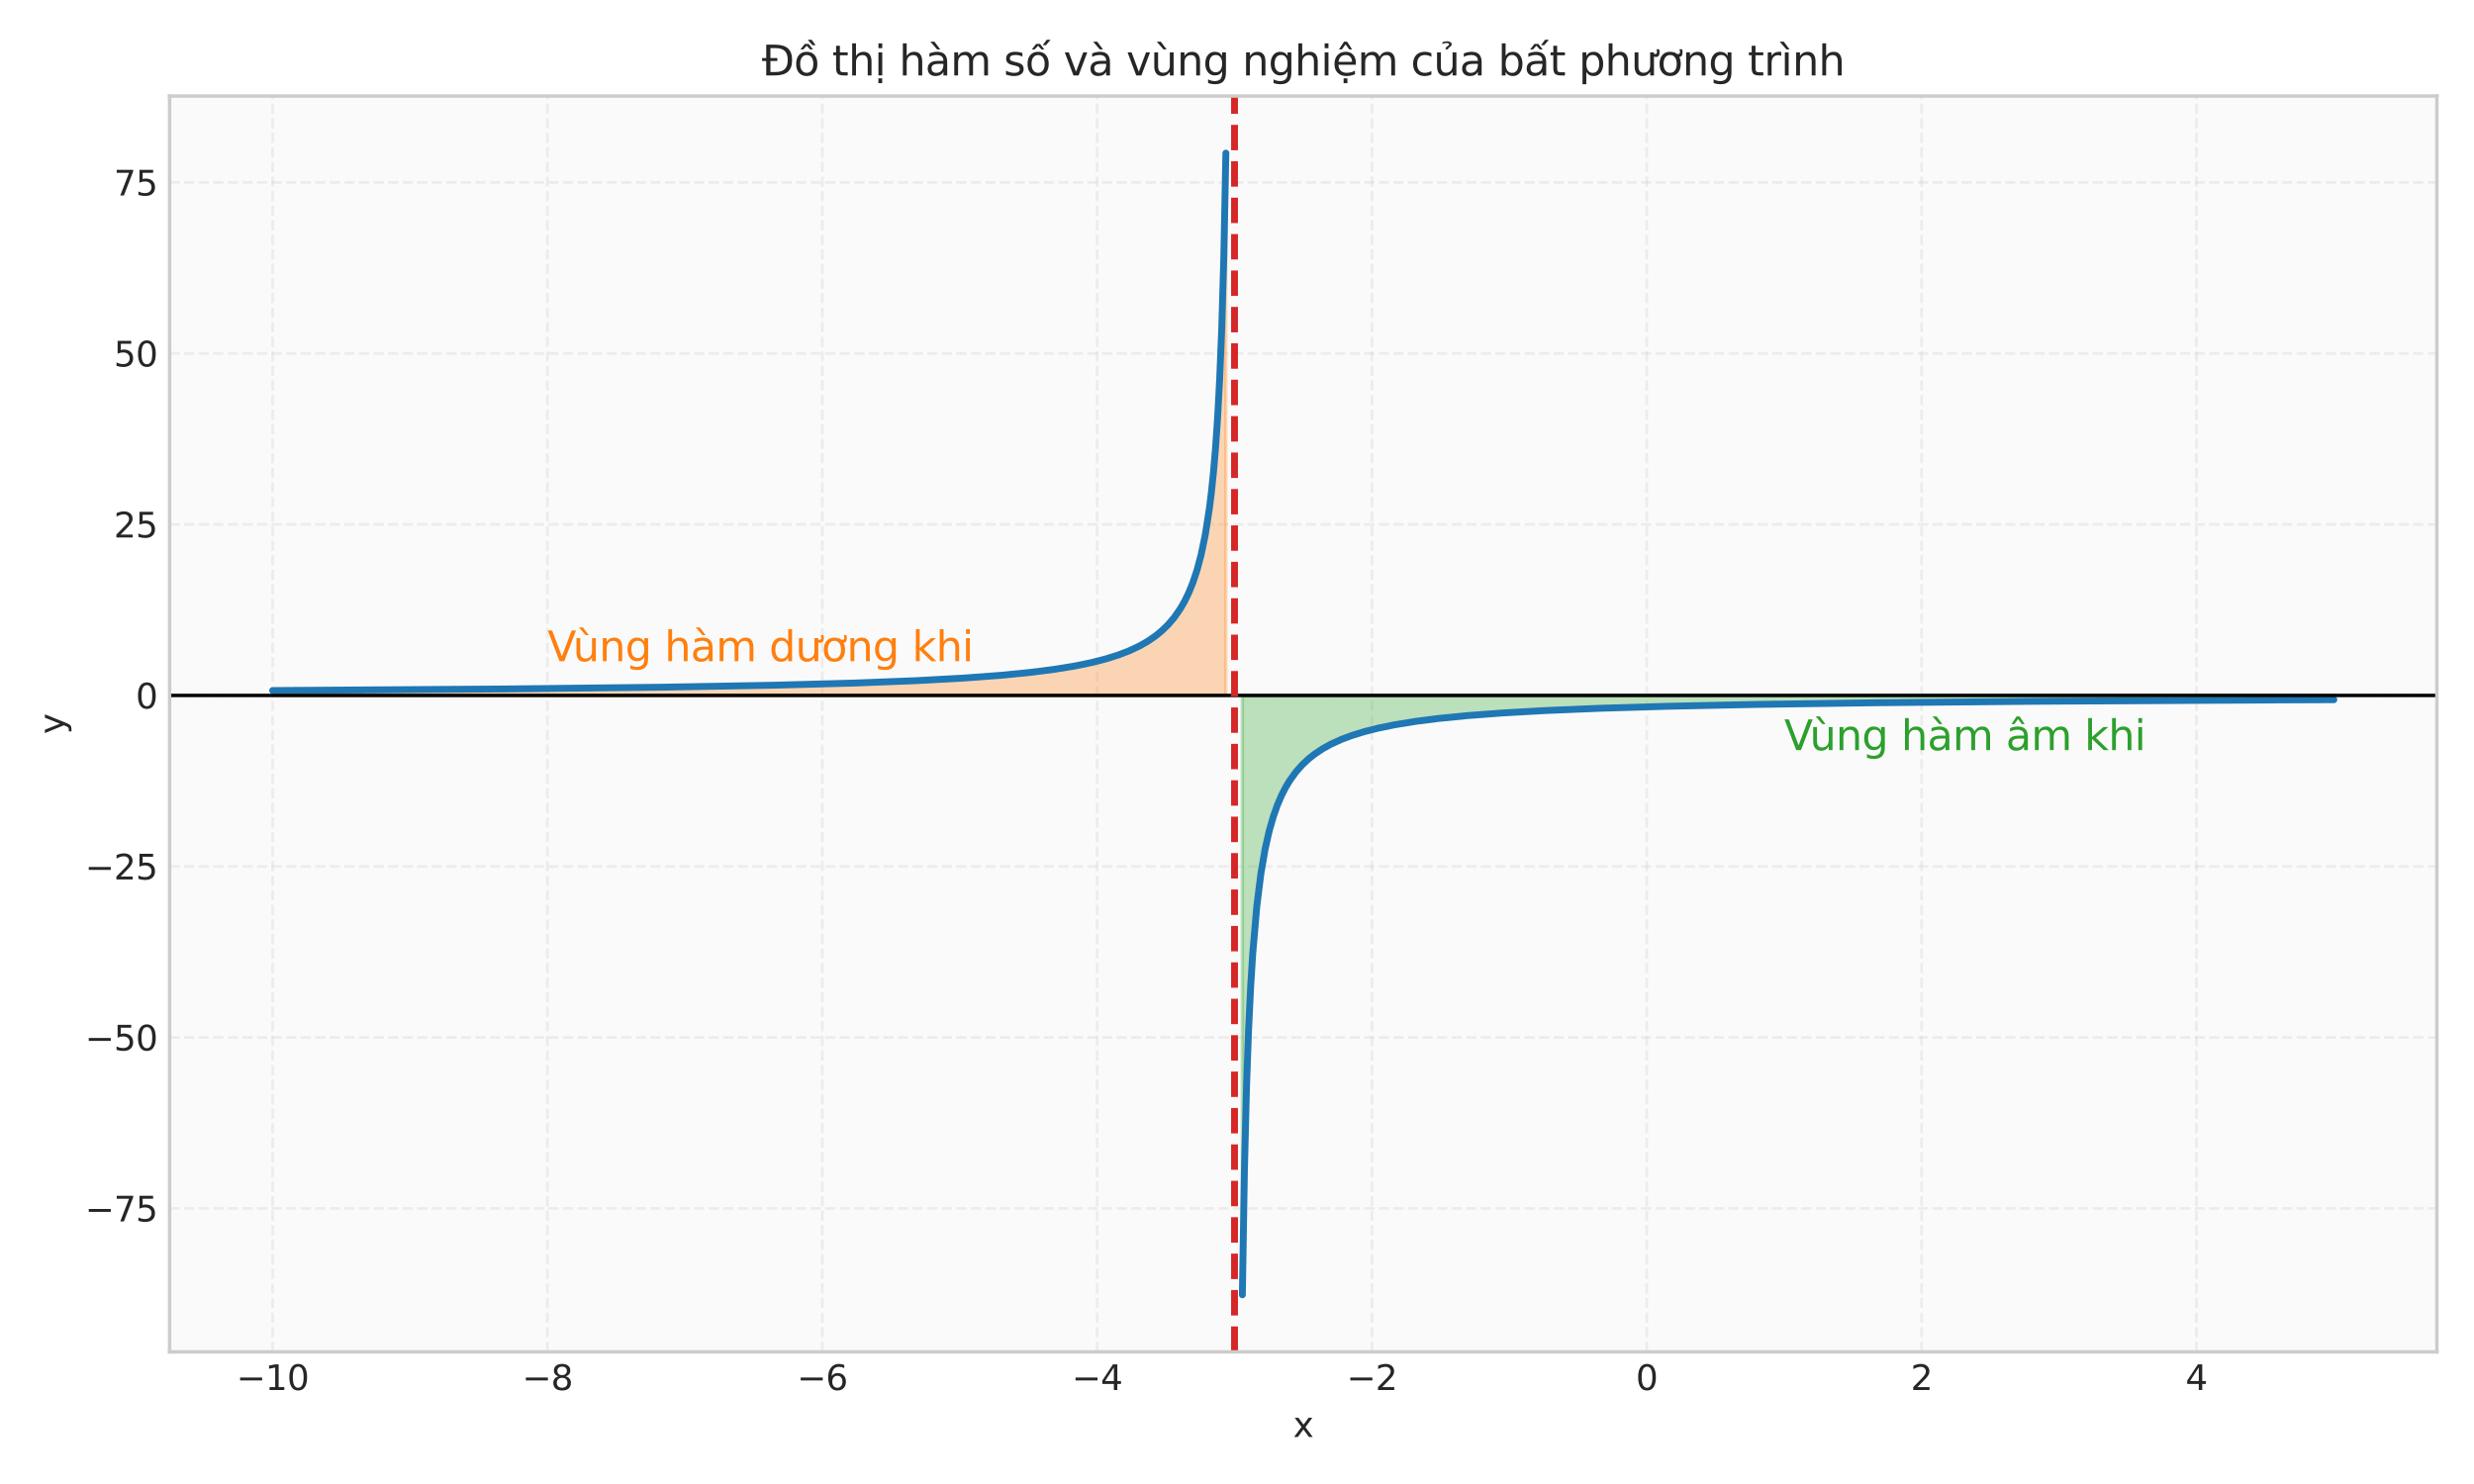 <?xml version="1.0" encoding="utf-8" standalone="no"?>
<!DOCTYPE svg PUBLIC "-//W3C//DTD SVG 1.1//EN"
  "http://www.w3.org/Graphics/SVG/1.1/DTD/svg11.dtd">
<svg xmlns:xlink="http://www.w3.org/1999/xlink" width="720pt" height="432pt" viewBox="0 0 720 432" xmlns="http://www.w3.org/2000/svg" version="1.1">
 <defs>
  <style type="text/css">*{stroke-linejoin: round; stroke-linecap: butt}</style>
 </defs>
 <g id="figure_1">
  <g id="patch_1">
   <path d="M 0 432 
L 720 432 
L 720 0 
L 0 0 
z
" style="fill: #ffffff"/>
  </g>
  <g id="axes_1">
   <g id="patch_2">
    <path d="M 49.35 393.54 
L 709.2 393.54 
L 709.2 27.96 
L 49.35 27.96 
z
" style="fill: #fafafa"/>
   </g>
   <g id="matplotlib.axis_1">
    <g id="xtick_1">
     <g id="line2d_1">
      <path d="M 79.343 393.54 
L 79.343 27.96 
" clip-path="url(#p0f859dcc8b)" style="fill: none; stroke-dasharray: 2.96,1.28; stroke-dashoffset: 0; stroke: #cccccc; stroke-opacity: 0.3; stroke-width: 0.8"/>
     </g>
     <g id="line2d_2"/>
     <g id="text_1">
      <!-- −10 -->
      <g style="fill: #262626" transform="translate(68.791 404.638) scale(0.1 -0.1)">
       <defs>
        <path id="DejaVuSans-2212" d="M 678 2272 
L 4684 2272 
L 4684 1741 
L 678 1741 
L 678 2272 
z
" transform="scale(0.016)"/>
        <path id="DejaVuSans-31" d="M 794 531 
L 1825 531 
L 1825 4091 
L 703 3866 
L 703 4441 
L 1819 4666 
L 2450 4666 
L 2450 531 
L 3481 531 
L 3481 0 
L 794 0 
L 794 531 
z
" transform="scale(0.016)"/>
        <path id="DejaVuSans-30" d="M 2034 4250 
Q 1547 4250 1301 3770 
Q 1056 3291 1056 2328 
Q 1056 1369 1301 889 
Q 1547 409 2034 409 
Q 2525 409 2770 889 
Q 3016 1369 3016 2328 
Q 3016 3291 2770 3770 
Q 2525 4250 2034 4250 
z
M 2034 4750 
Q 2819 4750 3233 4129 
Q 3647 3509 3647 2328 
Q 3647 1150 3233 529 
Q 2819 -91 2034 -91 
Q 1250 -91 836 529 
Q 422 1150 422 2328 
Q 422 3509 836 4129 
Q 1250 4750 2034 4750 
z
" transform="scale(0.016)"/>
       </defs>
       <use xlink:href="#DejaVuSans-2212"/>
       <use xlink:href="#DejaVuSans-31" transform="translate(83.789 0)"/>
       <use xlink:href="#DejaVuSans-30" transform="translate(147.412 0)"/>
      </g>
     </g>
    </g>
    <g id="xtick_2">
     <g id="line2d_3">
      <path d="M 159.325 393.54 
L 159.325 27.96 
" clip-path="url(#p0f859dcc8b)" style="fill: none; stroke-dasharray: 2.96,1.28; stroke-dashoffset: 0; stroke: #cccccc; stroke-opacity: 0.3; stroke-width: 0.8"/>
     </g>
     <g id="line2d_4"/>
     <g id="text_2">
      <!-- −8 -->
      <g style="fill: #262626" transform="translate(151.954 404.638) scale(0.1 -0.1)">
       <defs>
        <path id="DejaVuSans-38" d="M 2034 2216 
Q 1584 2216 1326 1975 
Q 1069 1734 1069 1313 
Q 1069 891 1326 650 
Q 1584 409 2034 409 
Q 2484 409 2743 651 
Q 3003 894 3003 1313 
Q 3003 1734 2745 1975 
Q 2488 2216 2034 2216 
z
M 1403 2484 
Q 997 2584 770 2862 
Q 544 3141 544 3541 
Q 544 4100 942 4425 
Q 1341 4750 2034 4750 
Q 2731 4750 3128 4425 
Q 3525 4100 3525 3541 
Q 3525 3141 3298 2862 
Q 3072 2584 2669 2484 
Q 3125 2378 3379 2068 
Q 3634 1759 3634 1313 
Q 3634 634 3220 271 
Q 2806 -91 2034 -91 
Q 1263 -91 848 271 
Q 434 634 434 1313 
Q 434 1759 690 2068 
Q 947 2378 1403 2484 
z
M 1172 3481 
Q 1172 3119 1398 2916 
Q 1625 2713 2034 2713 
Q 2441 2713 2670 2916 
Q 2900 3119 2900 3481 
Q 2900 3844 2670 4047 
Q 2441 4250 2034 4250 
Q 1625 4250 1398 4047 
Q 1172 3844 1172 3481 
z
" transform="scale(0.016)"/>
       </defs>
       <use xlink:href="#DejaVuSans-2212"/>
       <use xlink:href="#DejaVuSans-38" transform="translate(83.789 0)"/>
      </g>
     </g>
    </g>
    <g id="xtick_3">
     <g id="line2d_5">
      <path d="M 239.307 393.54 
L 239.307 27.96 
" clip-path="url(#p0f859dcc8b)" style="fill: none; stroke-dasharray: 2.96,1.28; stroke-dashoffset: 0; stroke: #cccccc; stroke-opacity: 0.3; stroke-width: 0.8"/>
     </g>
     <g id="line2d_6"/>
     <g id="text_3">
      <!-- −6 -->
      <g style="fill: #262626" transform="translate(231.936 404.638) scale(0.1 -0.1)">
       <defs>
        <path id="DejaVuSans-36" d="M 2113 2584 
Q 1688 2584 1439 2293 
Q 1191 2003 1191 1497 
Q 1191 994 1439 701 
Q 1688 409 2113 409 
Q 2538 409 2786 701 
Q 3034 994 3034 1497 
Q 3034 2003 2786 2293 
Q 2538 2584 2113 2584 
z
M 3366 4563 
L 3366 3988 
Q 3128 4100 2886 4159 
Q 2644 4219 2406 4219 
Q 1781 4219 1451 3797 
Q 1122 3375 1075 2522 
Q 1259 2794 1537 2939 
Q 1816 3084 2150 3084 
Q 2853 3084 3261 2657 
Q 3669 2231 3669 1497 
Q 3669 778 3244 343 
Q 2819 -91 2113 -91 
Q 1303 -91 875 529 
Q 447 1150 447 2328 
Q 447 3434 972 4092 
Q 1497 4750 2381 4750 
Q 2619 4750 2861 4703 
Q 3103 4656 3366 4563 
z
" transform="scale(0.016)"/>
       </defs>
       <use xlink:href="#DejaVuSans-2212"/>
       <use xlink:href="#DejaVuSans-36" transform="translate(83.789 0)"/>
      </g>
     </g>
    </g>
    <g id="xtick_4">
     <g id="line2d_7">
      <path d="M 319.289 393.54 
L 319.289 27.96 
" clip-path="url(#p0f859dcc8b)" style="fill: none; stroke-dasharray: 2.96,1.28; stroke-dashoffset: 0; stroke: #cccccc; stroke-opacity: 0.3; stroke-width: 0.8"/>
     </g>
     <g id="line2d_8"/>
     <g id="text_4">
      <!-- −4 -->
      <g style="fill: #262626" transform="translate(311.918 404.638) scale(0.1 -0.1)">
       <defs>
        <path id="DejaVuSans-34" d="M 2419 4116 
L 825 1625 
L 2419 1625 
L 2419 4116 
z
M 2253 4666 
L 3047 4666 
L 3047 1625 
L 3713 1625 
L 3713 1100 
L 3047 1100 
L 3047 0 
L 2419 0 
L 2419 1100 
L 313 1100 
L 313 1709 
L 2253 4666 
z
" transform="scale(0.016)"/>
       </defs>
       <use xlink:href="#DejaVuSans-2212"/>
       <use xlink:href="#DejaVuSans-34" transform="translate(83.789 0)"/>
      </g>
     </g>
    </g>
    <g id="xtick_5">
     <g id="line2d_9">
      <path d="M 399.27 393.54 
L 399.27 27.96 
" clip-path="url(#p0f859dcc8b)" style="fill: none; stroke-dasharray: 2.96,1.28; stroke-dashoffset: 0; stroke: #cccccc; stroke-opacity: 0.3; stroke-width: 0.8"/>
     </g>
     <g id="line2d_10"/>
     <g id="text_5">
      <!-- −2 -->
      <g style="fill: #262626" transform="translate(391.899 404.638) scale(0.1 -0.1)">
       <defs>
        <path id="DejaVuSans-32" d="M 1228 531 
L 3431 531 
L 3431 0 
L 469 0 
L 469 531 
Q 828 903 1448 1529 
Q 2069 2156 2228 2338 
Q 2531 2678 2651 2914 
Q 2772 3150 2772 3378 
Q 2772 3750 2511 3984 
Q 2250 4219 1831 4219 
Q 1534 4219 1204 4116 
Q 875 4013 500 3803 
L 500 4441 
Q 881 4594 1212 4672 
Q 1544 4750 1819 4750 
Q 2544 4750 2975 4387 
Q 3406 4025 3406 3419 
Q 3406 3131 3298 2873 
Q 3191 2616 2906 2266 
Q 2828 2175 2409 1742 
Q 1991 1309 1228 531 
z
" transform="scale(0.016)"/>
       </defs>
       <use xlink:href="#DejaVuSans-2212"/>
       <use xlink:href="#DejaVuSans-32" transform="translate(83.789 0)"/>
      </g>
     </g>
    </g>
    <g id="xtick_6">
     <g id="line2d_11">
      <path d="M 479.252 393.54 
L 479.252 27.96 
" clip-path="url(#p0f859dcc8b)" style="fill: none; stroke-dasharray: 2.96,1.28; stroke-dashoffset: 0; stroke: #cccccc; stroke-opacity: 0.3; stroke-width: 0.8"/>
     </g>
     <g id="line2d_12"/>
     <g id="text_6">
      <!-- 0 -->
      <g style="fill: #262626" transform="translate(476.071 404.638) scale(0.1 -0.1)">
       <use xlink:href="#DejaVuSans-30"/>
      </g>
     </g>
    </g>
    <g id="xtick_7">
     <g id="line2d_13">
      <path d="M 559.234 393.54 
L 559.234 27.96 
" clip-path="url(#p0f859dcc8b)" style="fill: none; stroke-dasharray: 2.96,1.28; stroke-dashoffset: 0; stroke: #cccccc; stroke-opacity: 0.3; stroke-width: 0.8"/>
     </g>
     <g id="line2d_14"/>
     <g id="text_7">
      <!-- 2 -->
      <g style="fill: #262626" transform="translate(556.053 404.638) scale(0.1 -0.1)">
       <use xlink:href="#DejaVuSans-32"/>
      </g>
     </g>
    </g>
    <g id="xtick_8">
     <g id="line2d_15">
      <path d="M 639.216 393.54 
L 639.216 27.96 
" clip-path="url(#p0f859dcc8b)" style="fill: none; stroke-dasharray: 2.96,1.28; stroke-dashoffset: 0; stroke: #cccccc; stroke-opacity: 0.3; stroke-width: 0.8"/>
     </g>
     <g id="line2d_16"/>
     <g id="text_8">
      <!-- 4 -->
      <g style="fill: #262626" transform="translate(636.035 404.638) scale(0.1 -0.1)">
       <use xlink:href="#DejaVuSans-34"/>
      </g>
     </g>
    </g>
    <g id="text_9">
     <!-- x -->
     <g style="fill: #262626" transform="translate(376.316 418.317) scale(0.1 -0.1)">
      <defs>
       <path id="DejaVuSans-78" d="M 3513 3500 
L 2247 1797 
L 3578 0 
L 2900 0 
L 1881 1375 
L 863 0 
L 184 0 
L 1544 1831 
L 300 3500 
L 978 3500 
L 1906 2253 
L 2834 3500 
L 3513 3500 
z
" transform="scale(0.016)"/>
      </defs>
      <use xlink:href="#DejaVuSans-78"/>
     </g>
    </g>
   </g>
   <g id="matplotlib.axis_2">
    <g id="ytick_1">
     <g id="line2d_17">
      <path d="M 49.35 351.772 
L 709.2 351.772 
" clip-path="url(#p0f859dcc8b)" style="fill: none; stroke-dasharray: 2.96,1.28; stroke-dashoffset: 0; stroke: #cccccc; stroke-opacity: 0.3; stroke-width: 0.8"/>
     </g>
     <g id="line2d_18"/>
     <g id="text_10">
      <!-- −75 -->
      <g style="fill: #262626" transform="translate(24.745 355.571) scale(0.1 -0.1)">
       <defs>
        <path id="DejaVuSans-37" d="M 525 4666 
L 3525 4666 
L 3525 4397 
L 1831 0 
L 1172 0 
L 2766 4134 
L 525 4134 
L 525 4666 
z
" transform="scale(0.016)"/>
        <path id="DejaVuSans-35" d="M 691 4666 
L 3169 4666 
L 3169 4134 
L 1269 4134 
L 1269 2991 
Q 1406 3038 1543 3061 
Q 1681 3084 1819 3084 
Q 2600 3084 3056 2656 
Q 3513 2228 3513 1497 
Q 3513 744 3044 326 
Q 2575 -91 1722 -91 
Q 1428 -91 1123 -41 
Q 819 9 494 109 
L 494 744 
Q 775 591 1075 516 
Q 1375 441 1709 441 
Q 2250 441 2565 725 
Q 2881 1009 2881 1497 
Q 2881 1984 2565 2268 
Q 2250 2553 1709 2553 
Q 1456 2553 1204 2497 
Q 953 2441 691 2322 
L 691 4666 
z
" transform="scale(0.016)"/>
       </defs>
       <use xlink:href="#DejaVuSans-2212"/>
       <use xlink:href="#DejaVuSans-37" transform="translate(83.789 0)"/>
       <use xlink:href="#DejaVuSans-35" transform="translate(147.412 0)"/>
      </g>
     </g>
    </g>
    <g id="ytick_2">
     <g id="line2d_19">
      <path d="M 49.35 301.995 
L 709.2 301.995 
" clip-path="url(#p0f859dcc8b)" style="fill: none; stroke-dasharray: 2.96,1.28; stroke-dashoffset: 0; stroke: #cccccc; stroke-opacity: 0.3; stroke-width: 0.8"/>
     </g>
     <g id="line2d_20"/>
     <g id="text_11">
      <!-- −50 -->
      <g style="fill: #262626" transform="translate(24.745 305.795) scale(0.1 -0.1)">
       <use xlink:href="#DejaVuSans-2212"/>
       <use xlink:href="#DejaVuSans-35" transform="translate(83.789 0)"/>
       <use xlink:href="#DejaVuSans-30" transform="translate(147.412 0)"/>
      </g>
     </g>
    </g>
    <g id="ytick_3">
     <g id="line2d_21">
      <path d="M 49.35 252.218 
L 709.2 252.218 
" clip-path="url(#p0f859dcc8b)" style="fill: none; stroke-dasharray: 2.96,1.28; stroke-dashoffset: 0; stroke: #cccccc; stroke-opacity: 0.3; stroke-width: 0.8"/>
     </g>
     <g id="line2d_22"/>
     <g id="text_12">
      <!-- −25 -->
      <g style="fill: #262626" transform="translate(24.745 256.018) scale(0.1 -0.1)">
       <use xlink:href="#DejaVuSans-2212"/>
       <use xlink:href="#DejaVuSans-32" transform="translate(83.789 0)"/>
       <use xlink:href="#DejaVuSans-35" transform="translate(147.412 0)"/>
      </g>
     </g>
    </g>
    <g id="ytick_4">
     <g id="line2d_23">
      <path d="M 49.35 202.441 
L 709.2 202.441 
" clip-path="url(#p0f859dcc8b)" style="fill: none; stroke-dasharray: 2.96,1.28; stroke-dashoffset: 0; stroke: #cccccc; stroke-opacity: 0.3; stroke-width: 0.8"/>
     </g>
     <g id="line2d_24"/>
     <g id="text_13">
      <!-- 0 -->
      <g style="fill: #262626" transform="translate(39.487 206.241) scale(0.1 -0.1)">
       <use xlink:href="#DejaVuSans-30"/>
      </g>
     </g>
    </g>
    <g id="ytick_5">
     <g id="line2d_25">
      <path d="M 49.35 152.664 
L 709.2 152.664 
" clip-path="url(#p0f859dcc8b)" style="fill: none; stroke-dasharray: 2.96,1.28; stroke-dashoffset: 0; stroke: #cccccc; stroke-opacity: 0.3; stroke-width: 0.8"/>
     </g>
     <g id="line2d_26"/>
     <g id="text_14">
      <!-- 25 -->
      <g style="fill: #262626" transform="translate(33.125 156.464) scale(0.1 -0.1)">
       <use xlink:href="#DejaVuSans-32"/>
       <use xlink:href="#DejaVuSans-35" transform="translate(63.623 0)"/>
      </g>
     </g>
    </g>
    <g id="ytick_6">
     <g id="line2d_27">
      <path d="M 49.35 102.887 
L 709.2 102.887 
" clip-path="url(#p0f859dcc8b)" style="fill: none; stroke-dasharray: 2.96,1.28; stroke-dashoffset: 0; stroke: #cccccc; stroke-opacity: 0.3; stroke-width: 0.8"/>
     </g>
     <g id="line2d_28"/>
     <g id="text_15">
      <!-- 50 -->
      <g style="fill: #262626" transform="translate(33.125 106.687) scale(0.1 -0.1)">
       <use xlink:href="#DejaVuSans-35"/>
       <use xlink:href="#DejaVuSans-30" transform="translate(63.623 0)"/>
      </g>
     </g>
    </g>
    <g id="ytick_7">
     <g id="line2d_29">
      <path d="M 49.35 53.11 
L 709.2 53.11 
" clip-path="url(#p0f859dcc8b)" style="fill: none; stroke-dasharray: 2.96,1.28; stroke-dashoffset: 0; stroke: #cccccc; stroke-opacity: 0.3; stroke-width: 0.8"/>
     </g>
     <g id="line2d_30"/>
     <g id="text_16">
      <!-- 75 -->
      <g style="fill: #262626" transform="translate(33.125 56.91) scale(0.1 -0.1)">
       <use xlink:href="#DejaVuSans-37"/>
       <use xlink:href="#DejaVuSans-35" transform="translate(63.623 0)"/>
      </g>
     </g>
    </g>
    <g id="text_17">
     <!-- y -->
     <g style="fill: #262626" transform="translate(18.666 213.709) rotate(-90) scale(0.1 -0.1)">
      <defs>
       <path id="DejaVuSans-79" d="M 2059 -325 
Q 1816 -950 1584 -1140 
Q 1353 -1331 966 -1331 
L 506 -1331 
L 506 -850 
L 844 -850 
Q 1081 -850 1212 -737 
Q 1344 -625 1503 -206 
L 1606 56 
L 191 3500 
L 800 3500 
L 1894 763 
L 2988 3500 
L 3597 3500 
L 2059 -325 
z
" transform="scale(0.016)"/>
      </defs>
      <use xlink:href="#DejaVuSans-79"/>
     </g>
    </g>
   </g>
   <g id="FillBetweenPolyCollection_1">
    <defs>
     <path id="me7a21d6088" d="M 79.343 -229.559 
L 79.343 -230.981 
L 79.944 -230.984 
L 80.544 -230.987 
L 81.145 -230.99 
L 81.745 -230.993 
L 82.346 -230.996 
L 82.946 -230.999 
L 83.546 -231.003 
L 84.147 -231.006 
L 84.747 -231.009 
L 85.348 -231.012 
L 85.948 -231.015 
L 86.549 -231.018 
L 87.149 -231.022 
L 87.75 -231.025 
L 88.35 -231.028 
L 88.951 -231.031 
L 89.551 -231.035 
L 90.152 -231.038 
L 90.752 -231.041 
L 91.352 -231.045 
L 91.953 -231.048 
L 92.553 -231.051 
L 93.154 -231.055 
L 93.754 -231.058 
L 94.355 -231.061 
L 94.955 -231.065 
L 95.556 -231.068 
L 96.156 -231.072 
L 96.757 -231.075 
L 97.357 -231.079 
L 97.958 -231.082 
L 98.558 -231.086 
L 99.158 -231.089 
L 99.759 -231.093 
L 100.359 -231.096 
L 100.96 -231.1 
L 101.56 -231.103 
L 102.161 -231.107 
L 102.761 -231.111 
L 103.362 -231.114 
L 103.962 -231.118 
L 104.563 -231.122 
L 105.163 -231.125 
L 105.764 -231.129 
L 106.364 -231.133 
L 106.965 -231.137 
L 107.565 -231.14 
L 108.165 -231.144 
L 108.766 -231.148 
L 109.366 -231.152 
L 109.967 -231.156 
L 110.567 -231.159 
L 111.168 -231.163 
L 111.768 -231.167 
L 112.369 -231.171 
L 112.969 -231.175 
L 113.57 -231.179 
L 114.17 -231.183 
L 114.771 -231.187 
L 115.371 -231.191 
L 115.971 -231.195 
L 116.572 -231.199 
L 117.172 -231.203 
L 117.773 -231.207 
L 118.373 -231.211 
L 118.974 -231.215 
L 119.574 -231.22 
L 120.175 -231.224 
L 120.775 -231.228 
L 121.376 -231.232 
L 121.976 -231.236 
L 122.577 -231.241 
L 123.177 -231.245 
L 123.778 -231.249 
L 124.378 -231.253 
L 124.978 -231.258 
L 125.579 -231.262 
L 126.179 -231.267 
L 126.78 -231.271 
L 127.38 -231.275 
L 127.981 -231.28 
L 128.581 -231.284 
L 129.182 -231.289 
L 129.782 -231.293 
L 130.383 -231.298 
L 130.983 -231.303 
L 131.584 -231.307 
L 132.184 -231.312 
L 132.784 -231.316 
L 133.385 -231.321 
L 133.985 -231.326 
L 134.586 -231.33 
L 135.186 -231.335 
L 135.787 -231.34 
L 136.387 -231.345 
L 136.988 -231.35 
L 137.588 -231.354 
L 138.189 -231.359 
L 138.789 -231.364 
L 139.39 -231.369 
L 139.99 -231.374 
L 140.591 -231.379 
L 141.191 -231.384 
L 141.791 -231.389 
L 142.392 -231.394 
L 142.992 -231.399 
L 143.593 -231.404 
L 144.193 -231.41 
L 144.794 -231.415 
L 145.394 -231.42 
L 145.995 -231.425 
L 146.595 -231.431 
L 147.196 -231.436 
L 147.796 -231.441 
L 148.397 -231.447 
L 148.997 -231.452 
L 149.597 -231.457 
L 150.198 -231.463 
L 150.798 -231.468 
L 151.399 -231.474 
L 151.999 -231.479 
L 152.6 -231.485 
L 153.2 -231.491 
L 153.801 -231.496 
L 154.401 -231.502 
L 155.002 -231.508 
L 155.602 -231.513 
L 156.203 -231.519 
L 156.803 -231.525 
L 157.404 -231.531 
L 158.004 -231.537 
L 158.604 -231.543 
L 159.205 -231.549 
L 159.805 -231.555 
L 160.406 -231.561 
L 161.006 -231.567 
L 161.607 -231.573 
L 162.207 -231.579 
L 162.808 -231.585 
L 163.408 -231.591 
L 164.009 -231.597 
L 164.609 -231.604 
L 165.21 -231.61 
L 165.81 -231.616 
L 166.41 -231.623 
L 167.011 -231.629 
L 167.611 -231.636 
L 168.212 -231.642 
L 168.812 -231.649 
L 169.413 -231.656 
L 170.013 -231.662 
L 170.614 -231.669 
L 171.214 -231.676 
L 171.815 -231.682 
L 172.415 -231.689 
L 173.016 -231.696 
L 173.616 -231.703 
L 174.217 -231.71 
L 174.817 -231.717 
L 175.417 -231.724 
L 176.018 -231.731 
L 176.618 -231.738 
L 177.219 -231.745 
L 177.819 -231.753 
L 178.42 -231.76 
L 179.02 -231.767 
L 179.621 -231.775 
L 180.221 -231.782 
L 180.822 -231.79 
L 181.422 -231.797 
L 182.023 -231.805 
L 182.623 -231.812 
L 183.223 -231.82 
L 183.824 -231.828 
L 184.424 -231.836 
L 185.025 -231.843 
L 185.625 -231.851 
L 186.226 -231.859 
L 186.826 -231.867 
L 187.427 -231.875 
L 188.027 -231.883 
L 188.628 -231.892 
L 189.228 -231.9 
L 189.829 -231.908 
L 190.429 -231.916 
L 191.03 -231.925 
L 191.63 -231.933 
L 192.23 -231.942 
L 192.831 -231.951 
L 193.431 -231.959 
L 194.032 -231.968 
L 194.632 -231.977 
L 195.233 -231.986 
L 195.833 -231.994 
L 196.434 -232.003 
L 197.034 -232.012 
L 197.635 -232.022 
L 198.235 -232.031 
L 198.836 -232.04 
L 199.436 -232.049 
L 200.036 -232.059 
L 200.637 -232.068 
L 201.237 -232.078 
L 201.838 -232.087 
L 202.438 -232.097 
L 203.039 -232.107 
L 203.639 -232.117 
L 204.24 -232.127 
L 204.84 -232.137 
L 205.441 -232.147 
L 206.041 -232.157 
L 206.642 -232.167 
L 207.242 -232.177 
L 207.842 -232.188 
L 208.443 -232.198 
L 209.043 -232.209 
L 209.644 -232.219 
L 210.244 -232.23 
L 210.845 -232.241 
L 211.445 -232.252 
L 212.046 -232.263 
L 212.646 -232.274 
L 213.247 -232.285 
L 213.847 -232.296 
L 214.448 -232.308 
L 215.048 -232.319 
L 215.649 -232.33 
L 216.249 -232.342 
L 216.849 -232.354 
L 217.45 -232.366 
L 218.05 -232.378 
L 218.651 -232.39 
L 219.251 -232.402 
L 219.852 -232.414 
L 220.452 -232.426 
L 221.053 -232.439 
L 221.653 -232.451 
L 222.254 -232.464 
L 222.854 -232.477 
L 223.455 -232.49 
L 224.055 -232.503 
L 224.655 -232.516 
L 225.256 -232.529 
L 225.856 -232.543 
L 226.457 -232.556 
L 227.057 -232.57 
L 227.658 -232.583 
L 228.258 -232.597 
L 228.859 -232.611 
L 229.459 -232.625 
L 230.06 -232.64 
L 230.66 -232.654 
L 231.261 -232.669 
L 231.861 -232.683 
L 232.462 -232.698 
L 233.062 -232.713 
L 233.662 -232.728 
L 234.263 -232.743 
L 234.863 -232.759 
L 235.464 -232.774 
L 236.064 -232.79 
L 236.665 -232.806 
L 237.265 -232.822 
L 237.866 -232.838 
L 238.466 -232.854 
L 239.067 -232.87 
L 239.667 -232.887 
L 240.268 -232.904 
L 240.868 -232.921 
L 241.468 -232.938 
L 242.069 -232.955 
L 242.669 -232.973 
L 243.27 -232.99 
L 243.87 -233.008 
L 244.471 -233.026 
L 245.071 -233.045 
L 245.672 -233.063 
L 246.272 -233.082 
L 246.873 -233.1 
L 247.473 -233.119 
L 248.074 -233.139 
L 248.674 -233.158 
L 249.275 -233.178 
L 249.875 -233.198 
L 250.475 -233.218 
L 251.076 -233.238 
L 251.676 -233.259 
L 252.277 -233.279 
L 252.877 -233.3 
L 253.478 -233.322 
L 254.078 -233.343 
L 254.679 -233.365 
L 255.279 -233.387 
L 255.88 -233.409 
L 256.48 -233.431 
L 257.081 -233.454 
L 257.681 -233.477 
L 258.281 -233.501 
L 258.882 -233.524 
L 259.482 -233.548 
L 260.083 -233.572 
L 260.683 -233.597 
L 261.284 -233.621 
L 261.884 -233.646 
L 262.485 -233.672 
L 263.085 -233.697 
L 263.686 -233.723 
L 264.286 -233.75 
L 264.887 -233.776 
L 265.487 -233.803 
L 266.088 -233.831 
L 266.688 -233.858 
L 267.288 -233.887 
L 267.889 -233.915 
L 268.489 -233.944 
L 269.09 -233.973 
L 269.69 -234.003 
L 270.291 -234.033 
L 270.891 -234.063 
L 271.492 -234.094 
L 272.092 -234.125 
L 272.693 -234.157 
L 273.293 -234.189 
L 273.894 -234.221 
L 274.494 -234.254 
L 275.094 -234.288 
L 275.695 -234.322 
L 276.295 -234.356 
L 276.896 -234.391 
L 277.496 -234.427 
L 278.097 -234.463 
L 278.697 -234.499 
L 279.298 -234.536 
L 279.898 -234.574 
L 280.499 -234.612 
L 281.099 -234.651 
L 281.7 -234.69 
L 282.3 -234.73 
L 282.901 -234.771 
L 283.501 -234.812 
L 284.101 -234.854 
L 284.702 -234.897 
L 285.302 -234.94 
L 285.903 -234.984 
L 286.503 -235.029 
L 287.104 -235.075 
L 287.704 -235.121 
L 288.305 -235.168 
L 288.905 -235.216 
L 289.506 -235.265 
L 290.106 -235.314 
L 290.707 -235.364 
L 291.307 -235.416 
L 291.907 -235.468 
L 292.508 -235.521 
L 293.108 -235.575 
L 293.709 -235.63 
L 294.309 -235.686 
L 294.91 -235.744 
L 295.51 -235.802 
L 296.111 -235.861 
L 296.711 -235.922 
L 297.312 -235.983 
L 297.912 -236.046 
L 298.513 -236.11 
L 299.113 -236.176 
L 299.714 -236.242 
L 300.314 -236.31 
L 300.914 -236.38 
L 301.515 -236.451 
L 302.115 -236.523 
L 302.716 -236.597 
L 303.316 -236.673 
L 303.917 -236.75 
L 304.517 -236.829 
L 305.118 -236.909 
L 305.718 -236.992 
L 306.319 -237.076 
L 306.919 -237.162 
L 307.52 -237.25 
L 308.12 -237.341 
L 308.72 -237.433 
L 309.321 -237.528 
L 309.921 -237.625 
L 310.522 -237.724 
L 311.122 -237.826 
L 311.723 -237.93 
L 312.323 -238.037 
L 312.924 -238.147 
L 313.524 -238.26 
L 314.125 -238.376 
L 314.725 -238.494 
L 315.326 -238.616 
L 315.926 -238.742 
L 316.527 -238.871 
L 317.127 -239.003 
L 317.727 -239.14 
L 318.328 -239.28 
L 318.928 -239.425 
L 319.529 -239.574 
L 320.129 -239.728 
L 320.73 -239.886 
L 321.33 -240.05 
L 321.931 -240.218 
L 322.531 -240.392 
L 323.132 -240.572 
L 323.732 -240.758 
L 324.333 -240.951 
L 324.933 -241.15 
L 325.533 -241.356 
L 326.134 -241.57 
L 326.734 -241.792 
L 327.335 -242.022 
L 327.935 -242.26 
L 328.536 -242.508 
L 329.136 -242.766 
L 329.737 -243.035 
L 330.337 -243.314 
L 330.938 -243.606 
L 331.538 -243.91 
L 332.139 -244.227 
L 332.739 -244.559 
L 333.339 -244.907 
L 333.94 -245.27 
L 334.54 -245.652 
L 335.141 -246.052 
L 335.741 -246.473 
L 336.342 -246.915 
L 336.942 -247.382 
L 337.543 -247.874 
L 338.143 -248.395 
L 338.744 -248.945 
L 339.344 -249.529 
L 339.945 -250.15 
L 340.545 -250.81 
L 341.146 -251.513 
L 341.746 -252.265 
L 342.346 -253.07 
L 342.947 -253.935 
L 343.547 -254.865 
L 344.148 -255.869 
L 344.748 -256.957 
L 345.349 -258.137 
L 345.949 -259.425 
L 346.55 -260.834 
L 347.15 -262.382 
L 347.751 -264.091 
L 348.351 -265.989 
L 348.952 -268.107 
L 349.552 -270.486 
L 350.152 -273.179 
L 350.753 -276.251 
L 351.353 -279.788 
L 351.954 -283.905 
L 352.554 -288.758 
L 353.155 -294.561 
L 353.755 -301.627 
L 354.356 -310.416 
L 354.956 -321.646 
L 355.557 -336.499 
L 356.157 -357.064 
L 356.758 -387.423 
L 356.758 -229.559 
L 356.758 -229.559 
L 356.157 -229.559 
L 355.557 -229.559 
L 354.956 -229.559 
L 354.356 -229.559 
L 353.755 -229.559 
L 353.155 -229.559 
L 352.554 -229.559 
L 351.954 -229.559 
L 351.353 -229.559 
L 350.753 -229.559 
L 350.152 -229.559 
L 349.552 -229.559 
L 348.952 -229.559 
L 348.351 -229.559 
L 347.751 -229.559 
L 347.15 -229.559 
L 346.55 -229.559 
L 345.949 -229.559 
L 345.349 -229.559 
L 344.748 -229.559 
L 344.148 -229.559 
L 343.547 -229.559 
L 342.947 -229.559 
L 342.346 -229.559 
L 341.746 -229.559 
L 341.146 -229.559 
L 340.545 -229.559 
L 339.945 -229.559 
L 339.344 -229.559 
L 338.744 -229.559 
L 338.143 -229.559 
L 337.543 -229.559 
L 336.942 -229.559 
L 336.342 -229.559 
L 335.741 -229.559 
L 335.141 -229.559 
L 334.54 -229.559 
L 333.94 -229.559 
L 333.339 -229.559 
L 332.739 -229.559 
L 332.139 -229.559 
L 331.538 -229.559 
L 330.938 -229.559 
L 330.337 -229.559 
L 329.737 -229.559 
L 329.136 -229.559 
L 328.536 -229.559 
L 327.935 -229.559 
L 327.335 -229.559 
L 326.734 -229.559 
L 326.134 -229.559 
L 325.533 -229.559 
L 324.933 -229.559 
L 324.333 -229.559 
L 323.732 -229.559 
L 323.132 -229.559 
L 322.531 -229.559 
L 321.931 -229.559 
L 321.33 -229.559 
L 320.73 -229.559 
L 320.129 -229.559 
L 319.529 -229.559 
L 318.928 -229.559 
L 318.328 -229.559 
L 317.727 -229.559 
L 317.127 -229.559 
L 316.527 -229.559 
L 315.926 -229.559 
L 315.326 -229.559 
L 314.725 -229.559 
L 314.125 -229.559 
L 313.524 -229.559 
L 312.924 -229.559 
L 312.323 -229.559 
L 311.723 -229.559 
L 311.122 -229.559 
L 310.522 -229.559 
L 309.921 -229.559 
L 309.321 -229.559 
L 308.72 -229.559 
L 308.12 -229.559 
L 307.52 -229.559 
L 306.919 -229.559 
L 306.319 -229.559 
L 305.718 -229.559 
L 305.118 -229.559 
L 304.517 -229.559 
L 303.917 -229.559 
L 303.316 -229.559 
L 302.716 -229.559 
L 302.115 -229.559 
L 301.515 -229.559 
L 300.914 -229.559 
L 300.314 -229.559 
L 299.714 -229.559 
L 299.113 -229.559 
L 298.513 -229.559 
L 297.912 -229.559 
L 297.312 -229.559 
L 296.711 -229.559 
L 296.111 -229.559 
L 295.51 -229.559 
L 294.91 -229.559 
L 294.309 -229.559 
L 293.709 -229.559 
L 293.108 -229.559 
L 292.508 -229.559 
L 291.907 -229.559 
L 291.307 -229.559 
L 290.707 -229.559 
L 290.106 -229.559 
L 289.506 -229.559 
L 288.905 -229.559 
L 288.305 -229.559 
L 287.704 -229.559 
L 287.104 -229.559 
L 286.503 -229.559 
L 285.903 -229.559 
L 285.302 -229.559 
L 284.702 -229.559 
L 284.101 -229.559 
L 283.501 -229.559 
L 282.901 -229.559 
L 282.3 -229.559 
L 281.7 -229.559 
L 281.099 -229.559 
L 280.499 -229.559 
L 279.898 -229.559 
L 279.298 -229.559 
L 278.697 -229.559 
L 278.097 -229.559 
L 277.496 -229.559 
L 276.896 -229.559 
L 276.295 -229.559 
L 275.695 -229.559 
L 275.094 -229.559 
L 274.494 -229.559 
L 273.894 -229.559 
L 273.293 -229.559 
L 272.693 -229.559 
L 272.092 -229.559 
L 271.492 -229.559 
L 270.891 -229.559 
L 270.291 -229.559 
L 269.69 -229.559 
L 269.09 -229.559 
L 268.489 -229.559 
L 267.889 -229.559 
L 267.288 -229.559 
L 266.688 -229.559 
L 266.088 -229.559 
L 265.487 -229.559 
L 264.887 -229.559 
L 264.286 -229.559 
L 263.686 -229.559 
L 263.085 -229.559 
L 262.485 -229.559 
L 261.884 -229.559 
L 261.284 -229.559 
L 260.683 -229.559 
L 260.083 -229.559 
L 259.482 -229.559 
L 258.882 -229.559 
L 258.281 -229.559 
L 257.681 -229.559 
L 257.081 -229.559 
L 256.48 -229.559 
L 255.88 -229.559 
L 255.279 -229.559 
L 254.679 -229.559 
L 254.078 -229.559 
L 253.478 -229.559 
L 252.877 -229.559 
L 252.277 -229.559 
L 251.676 -229.559 
L 251.076 -229.559 
L 250.475 -229.559 
L 249.875 -229.559 
L 249.275 -229.559 
L 248.674 -229.559 
L 248.074 -229.559 
L 247.473 -229.559 
L 246.873 -229.559 
L 246.272 -229.559 
L 245.672 -229.559 
L 245.071 -229.559 
L 244.471 -229.559 
L 243.87 -229.559 
L 243.27 -229.559 
L 242.669 -229.559 
L 242.069 -229.559 
L 241.468 -229.559 
L 240.868 -229.559 
L 240.268 -229.559 
L 239.667 -229.559 
L 239.067 -229.559 
L 238.466 -229.559 
L 237.866 -229.559 
L 237.265 -229.559 
L 236.665 -229.559 
L 236.064 -229.559 
L 235.464 -229.559 
L 234.863 -229.559 
L 234.263 -229.559 
L 233.662 -229.559 
L 233.062 -229.559 
L 232.462 -229.559 
L 231.861 -229.559 
L 231.261 -229.559 
L 230.66 -229.559 
L 230.06 -229.559 
L 229.459 -229.559 
L 228.859 -229.559 
L 228.258 -229.559 
L 227.658 -229.559 
L 227.057 -229.559 
L 226.457 -229.559 
L 225.856 -229.559 
L 225.256 -229.559 
L 224.655 -229.559 
L 224.055 -229.559 
L 223.455 -229.559 
L 222.854 -229.559 
L 222.254 -229.559 
L 221.653 -229.559 
L 221.053 -229.559 
L 220.452 -229.559 
L 219.852 -229.559 
L 219.251 -229.559 
L 218.651 -229.559 
L 218.05 -229.559 
L 217.45 -229.559 
L 216.849 -229.559 
L 216.249 -229.559 
L 215.649 -229.559 
L 215.048 -229.559 
L 214.448 -229.559 
L 213.847 -229.559 
L 213.247 -229.559 
L 212.646 -229.559 
L 212.046 -229.559 
L 211.445 -229.559 
L 210.845 -229.559 
L 210.244 -229.559 
L 209.644 -229.559 
L 209.043 -229.559 
L 208.443 -229.559 
L 207.842 -229.559 
L 207.242 -229.559 
L 206.642 -229.559 
L 206.041 -229.559 
L 205.441 -229.559 
L 204.84 -229.559 
L 204.24 -229.559 
L 203.639 -229.559 
L 203.039 -229.559 
L 202.438 -229.559 
L 201.838 -229.559 
L 201.237 -229.559 
L 200.637 -229.559 
L 200.036 -229.559 
L 199.436 -229.559 
L 198.836 -229.559 
L 198.235 -229.559 
L 197.635 -229.559 
L 197.034 -229.559 
L 196.434 -229.559 
L 195.833 -229.559 
L 195.233 -229.559 
L 194.632 -229.559 
L 194.032 -229.559 
L 193.431 -229.559 
L 192.831 -229.559 
L 192.23 -229.559 
L 191.63 -229.559 
L 191.03 -229.559 
L 190.429 -229.559 
L 189.829 -229.559 
L 189.228 -229.559 
L 188.628 -229.559 
L 188.027 -229.559 
L 187.427 -229.559 
L 186.826 -229.559 
L 186.226 -229.559 
L 185.625 -229.559 
L 185.025 -229.559 
L 184.424 -229.559 
L 183.824 -229.559 
L 183.223 -229.559 
L 182.623 -229.559 
L 182.023 -229.559 
L 181.422 -229.559 
L 180.822 -229.559 
L 180.221 -229.559 
L 179.621 -229.559 
L 179.02 -229.559 
L 178.42 -229.559 
L 177.819 -229.559 
L 177.219 -229.559 
L 176.618 -229.559 
L 176.018 -229.559 
L 175.417 -229.559 
L 174.817 -229.559 
L 174.217 -229.559 
L 173.616 -229.559 
L 173.016 -229.559 
L 172.415 -229.559 
L 171.815 -229.559 
L 171.214 -229.559 
L 170.614 -229.559 
L 170.013 -229.559 
L 169.413 -229.559 
L 168.812 -229.559 
L 168.212 -229.559 
L 167.611 -229.559 
L 167.011 -229.559 
L 166.41 -229.559 
L 165.81 -229.559 
L 165.21 -229.559 
L 164.609 -229.559 
L 164.009 -229.559 
L 163.408 -229.559 
L 162.808 -229.559 
L 162.207 -229.559 
L 161.607 -229.559 
L 161.006 -229.559 
L 160.406 -229.559 
L 159.805 -229.559 
L 159.205 -229.559 
L 158.604 -229.559 
L 158.004 -229.559 
L 157.404 -229.559 
L 156.803 -229.559 
L 156.203 -229.559 
L 155.602 -229.559 
L 155.002 -229.559 
L 154.401 -229.559 
L 153.801 -229.559 
L 153.2 -229.559 
L 152.6 -229.559 
L 151.999 -229.559 
L 151.399 -229.559 
L 150.798 -229.559 
L 150.198 -229.559 
L 149.597 -229.559 
L 148.997 -229.559 
L 148.397 -229.559 
L 147.796 -229.559 
L 147.196 -229.559 
L 146.595 -229.559 
L 145.995 -229.559 
L 145.394 -229.559 
L 144.794 -229.559 
L 144.193 -229.559 
L 143.593 -229.559 
L 142.992 -229.559 
L 142.392 -229.559 
L 141.791 -229.559 
L 141.191 -229.559 
L 140.591 -229.559 
L 139.99 -229.559 
L 139.39 -229.559 
L 138.789 -229.559 
L 138.189 -229.559 
L 137.588 -229.559 
L 136.988 -229.559 
L 136.387 -229.559 
L 135.787 -229.559 
L 135.186 -229.559 
L 134.586 -229.559 
L 133.985 -229.559 
L 133.385 -229.559 
L 132.784 -229.559 
L 132.184 -229.559 
L 131.584 -229.559 
L 130.983 -229.559 
L 130.383 -229.559 
L 129.782 -229.559 
L 129.182 -229.559 
L 128.581 -229.559 
L 127.981 -229.559 
L 127.38 -229.559 
L 126.78 -229.559 
L 126.179 -229.559 
L 125.579 -229.559 
L 124.978 -229.559 
L 124.378 -229.559 
L 123.778 -229.559 
L 123.177 -229.559 
L 122.577 -229.559 
L 121.976 -229.559 
L 121.376 -229.559 
L 120.775 -229.559 
L 120.175 -229.559 
L 119.574 -229.559 
L 118.974 -229.559 
L 118.373 -229.559 
L 117.773 -229.559 
L 117.172 -229.559 
L 116.572 -229.559 
L 115.971 -229.559 
L 115.371 -229.559 
L 114.771 -229.559 
L 114.17 -229.559 
L 113.57 -229.559 
L 112.969 -229.559 
L 112.369 -229.559 
L 111.768 -229.559 
L 111.168 -229.559 
L 110.567 -229.559 
L 109.967 -229.559 
L 109.366 -229.559 
L 108.766 -229.559 
L 108.165 -229.559 
L 107.565 -229.559 
L 106.965 -229.559 
L 106.364 -229.559 
L 105.764 -229.559 
L 105.163 -229.559 
L 104.563 -229.559 
L 103.962 -229.559 
L 103.362 -229.559 
L 102.761 -229.559 
L 102.161 -229.559 
L 101.56 -229.559 
L 100.96 -229.559 
L 100.359 -229.559 
L 99.759 -229.559 
L 99.158 -229.559 
L 98.558 -229.559 
L 97.958 -229.559 
L 97.357 -229.559 
L 96.757 -229.559 
L 96.156 -229.559 
L 95.556 -229.559 
L 94.955 -229.559 
L 94.355 -229.559 
L 93.754 -229.559 
L 93.154 -229.559 
L 92.553 -229.559 
L 91.953 -229.559 
L 91.352 -229.559 
L 90.752 -229.559 
L 90.152 -229.559 
L 89.551 -229.559 
L 88.951 -229.559 
L 88.35 -229.559 
L 87.75 -229.559 
L 87.149 -229.559 
L 86.549 -229.559 
L 85.948 -229.559 
L 85.348 -229.559 
L 84.747 -229.559 
L 84.147 -229.559 
L 83.546 -229.559 
L 82.946 -229.559 
L 82.346 -229.559 
L 81.745 -229.559 
L 81.145 -229.559 
L 80.544 -229.559 
L 79.944 -229.559 
L 79.343 -229.559 
z
" style="stroke: #ff7f0e; stroke-opacity: 0.3"/>
    </defs>
    <g clip-path="url(#p0f859dcc8b)">
     <use xlink:href="#me7a21d6088" x="0" y="432" style="fill: #ff7f0e; fill-opacity: 0.3; stroke: #ff7f0e; stroke-opacity: 0.3"/>
    </g>
   </g>
   <g id="FillBetweenPolyCollection_2">
    <defs>
     <path id="me71b536aa2" d="M 361.561 -229.559 
L 361.561 -55.077 
L 362.162 -91.428 
L 362.762 -115.243 
L 363.363 -132.054 
L 363.963 -144.555 
L 364.564 -154.214 
L 365.164 -161.903 
L 365.765 -168.167 
L 366.365 -173.37 
L 366.965 -177.759 
L 367.566 -181.513 
L 368.166 -184.759 
L 368.767 -187.595 
L 369.367 -190.093 
L 369.968 -192.31 
L 370.568 -194.291 
L 371.169 -196.072 
L 371.769 -197.682 
L 372.37 -199.144 
L 372.97 -200.478 
L 373.571 -201.7 
L 374.171 -202.824 
L 374.772 -203.86 
L 375.372 -204.819 
L 375.972 -205.709 
L 376.573 -206.537 
L 377.173 -207.309 
L 377.774 -208.032 
L 378.374 -208.709 
L 378.975 -209.344 
L 379.575 -209.942 
L 380.176 -210.506 
L 380.776 -211.038 
L 381.377 -211.542 
L 381.977 -212.018 
L 382.578 -212.47 
L 383.178 -212.9 
L 383.778 -213.308 
L 384.379 -213.697 
L 384.979 -214.067 
L 385.58 -214.421 
L 386.18 -214.759 
L 386.781 -215.082 
L 387.381 -215.391 
L 387.982 -215.688 
L 388.582 -215.972 
L 389.183 -216.245 
L 389.783 -216.507 
L 390.384 -216.759 
L 390.984 -217.001 
L 391.585 -217.235 
L 392.185 -217.46 
L 392.785 -217.676 
L 393.386 -217.886 
L 393.986 -218.088 
L 394.587 -218.283 
L 395.187 -218.471 
L 395.788 -218.654 
L 396.388 -218.83 
L 396.989 -219.001 
L 397.589 -219.166 
L 398.19 -219.327 
L 398.79 -219.482 
L 399.391 -219.633 
L 399.991 -219.779 
L 400.591 -219.922 
L 401.192 -220.06 
L 401.792 -220.194 
L 402.393 -220.324 
L 402.993 -220.451 
L 403.594 -220.575 
L 404.194 -220.695 
L 404.795 -220.812 
L 405.395 -220.925 
L 405.996 -221.036 
L 406.596 -221.145 
L 407.197 -221.25 
L 407.797 -221.353 
L 408.398 -221.453 
L 408.998 -221.551 
L 409.598 -221.647 
L 410.199 -221.74 
L 410.799 -221.831 
L 411.4 -221.92 
L 412 -222.007 
L 412.601 -222.092 
L 413.201 -222.175 
L 413.802 -222.257 
L 414.402 -222.336 
L 415.003 -222.414 
L 415.603 -222.49 
L 416.204 -222.565 
L 416.804 -222.638 
L 417.404 -222.709 
L 418.005 -222.779 
L 418.605 -222.848 
L 419.206 -222.915 
L 419.806 -222.981 
L 420.407 -223.046 
L 421.007 -223.109 
L 421.608 -223.171 
L 422.208 -223.232 
L 422.809 -223.292 
L 423.409 -223.35 
L 424.01 -223.408 
L 424.61 -223.465 
L 425.211 -223.52 
L 425.811 -223.575 
L 426.411 -223.628 
L 427.012 -223.681 
L 427.612 -223.732 
L 428.213 -223.783 
L 428.813 -223.833 
L 429.414 -223.882 
L 430.014 -223.93 
L 430.615 -223.978 
L 431.215 -224.024 
L 431.816 -224.07 
L 432.416 -224.115 
L 433.017 -224.159 
L 433.617 -224.203 
L 434.217 -224.246 
L 434.818 -224.288 
L 435.418 -224.33 
L 436.019 -224.371 
L 436.619 -224.411 
L 437.22 -224.451 
L 437.82 -224.49 
L 438.421 -224.528 
L 439.021 -224.566 
L 439.622 -224.603 
L 440.222 -224.64 
L 440.823 -224.676 
L 441.423 -224.712 
L 442.023 -224.747 
L 442.624 -224.782 
L 443.224 -224.816 
L 443.825 -224.85 
L 444.425 -224.883 
L 445.026 -224.916 
L 445.626 -224.948 
L 446.227 -224.98 
L 446.827 -225.011 
L 447.428 -225.042 
L 448.028 -225.073 
L 448.629 -225.103 
L 449.229 -225.133 
L 449.83 -225.162 
L 450.43 -225.191 
L 451.03 -225.219 
L 451.631 -225.248 
L 452.231 -225.276 
L 452.832 -225.303 
L 453.432 -225.33 
L 454.033 -225.357 
L 454.633 -225.383 
L 455.234 -225.41 
L 455.834 -225.435 
L 456.435 -225.461 
L 457.035 -225.486 
L 457.636 -225.511 
L 458.236 -225.535 
L 458.836 -225.56 
L 459.437 -225.584 
L 460.037 -225.607 
L 460.638 -225.631 
L 461.238 -225.654 
L 461.839 -225.677 
L 462.439 -225.699 
L 463.04 -225.722 
L 463.64 -225.744 
L 464.241 -225.766 
L 464.841 -225.787 
L 465.442 -225.808 
L 466.042 -225.83 
L 466.643 -225.85 
L 467.243 -225.871 
L 467.843 -225.891 
L 468.444 -225.912 
L 469.044 -225.932 
L 469.645 -225.951 
L 470.245 -225.971 
L 470.846 -225.99 
L 471.446 -226.009 
L 472.047 -226.028 
L 472.647 -226.047 
L 473.248 -226.065 
L 473.848 -226.084 
L 474.449 -226.102 
L 475.049 -226.12 
L 475.649 -226.137 
L 476.25 -226.155 
L 476.85 -226.172 
L 477.451 -226.19 
L 478.051 -226.207 
L 478.652 -226.223 
L 479.252 -226.24 
L 479.853 -226.257 
L 480.453 -226.273 
L 481.054 -226.289 
L 481.654 -226.305 
L 482.255 -226.321 
L 482.855 -226.337 
L 483.456 -226.352 
L 484.056 -226.368 
L 484.656 -226.383 
L 485.257 -226.398 
L 485.857 -226.413 
L 486.458 -226.428 
L 487.058 -226.443 
L 487.659 -226.457 
L 488.259 -226.472 
L 488.86 -226.486 
L 489.46 -226.5 
L 490.061 -226.514 
L 490.661 -226.528 
L 491.262 -226.542 
L 491.862 -226.556 
L 492.462 -226.569 
L 493.063 -226.583 
L 493.663 -226.596 
L 494.264 -226.609 
L 494.864 -226.622 
L 495.465 -226.635 
L 496.065 -226.648 
L 496.666 -226.661 
L 497.266 -226.673 
L 497.867 -226.686 
L 498.467 -226.698 
L 499.068 -226.711 
L 499.668 -226.723 
L 500.269 -226.735 
L 500.869 -226.747 
L 501.469 -226.759 
L 502.07 -226.77 
L 502.67 -226.782 
L 503.271 -226.794 
L 503.871 -226.805 
L 504.472 -226.817 
L 505.072 -226.828 
L 505.673 -226.839 
L 506.273 -226.85 
L 506.874 -226.861 
L 507.474 -226.872 
L 508.075 -226.883 
L 508.675 -226.894 
L 509.275 -226.904 
L 509.876 -226.915 
L 510.476 -226.925 
L 511.077 -226.936 
L 511.677 -226.946 
L 512.278 -226.956 
L 512.878 -226.967 
L 513.479 -226.977 
L 514.079 -226.987 
L 514.68 -226.997 
L 515.28 -227.007 
L 515.881 -227.016 
L 516.481 -227.026 
L 517.082 -227.036 
L 517.682 -227.045 
L 518.282 -227.055 
L 518.883 -227.064 
L 519.483 -227.074 
L 520.084 -227.083 
L 520.684 -227.092 
L 521.285 -227.101 
L 521.885 -227.11 
L 522.486 -227.119 
L 523.086 -227.128 
L 523.687 -227.137 
L 524.287 -227.146 
L 524.888 -227.155 
L 525.488 -227.163 
L 526.088 -227.172 
L 526.689 -227.18 
L 527.289 -227.189 
L 527.89 -227.197 
L 528.49 -227.206 
L 529.091 -227.214 
L 529.691 -227.222 
L 530.292 -227.231 
L 530.892 -227.239 
L 531.493 -227.247 
L 532.093 -227.255 
L 532.694 -227.263 
L 533.294 -227.271 
L 533.895 -227.279 
L 534.495 -227.286 
L 535.095 -227.294 
L 535.696 -227.302 
L 536.296 -227.31 
L 536.897 -227.317 
L 537.497 -227.325 
L 538.098 -227.332 
L 538.698 -227.34 
L 539.299 -227.347 
L 539.899 -227.354 
L 540.5 -227.362 
L 541.1 -227.369 
L 541.701 -227.376 
L 542.301 -227.383 
L 542.901 -227.39 
L 543.502 -227.398 
L 544.102 -227.405 
L 544.703 -227.412 
L 545.303 -227.418 
L 545.904 -227.425 
L 546.504 -227.432 
L 547.105 -227.439 
L 547.705 -227.446 
L 548.306 -227.452 
L 548.906 -227.459 
L 549.507 -227.466 
L 550.107 -227.472 
L 550.708 -227.479 
L 551.308 -227.485 
L 551.908 -227.492 
L 552.509 -227.498 
L 553.109 -227.505 
L 553.71 -227.511 
L 554.31 -227.517 
L 554.911 -227.524 
L 555.511 -227.53 
L 556.112 -227.536 
L 556.712 -227.542 
L 557.313 -227.548 
L 557.913 -227.554 
L 558.514 -227.56 
L 559.114 -227.566 
L 559.714 -227.572 
L 560.315 -227.578 
L 560.915 -227.584 
L 561.516 -227.59 
L 562.116 -227.596 
L 562.717 -227.602 
L 563.317 -227.607 
L 563.918 -227.613 
L 564.518 -227.619 
L 565.119 -227.624 
L 565.719 -227.63 
L 566.32 -227.636 
L 566.92 -227.641 
L 567.52 -227.647 
L 568.121 -227.652 
L 568.721 -227.658 
L 569.322 -227.663 
L 569.922 -227.669 
L 570.523 -227.674 
L 571.123 -227.679 
L 571.724 -227.685 
L 572.324 -227.69 
L 572.925 -227.695 
L 573.525 -227.7 
L 574.126 -227.706 
L 574.726 -227.711 
L 575.327 -227.716 
L 575.927 -227.721 
L 576.527 -227.726 
L 577.128 -227.731 
L 577.728 -227.736 
L 578.329 -227.741 
L 578.929 -227.746 
L 579.53 -227.751 
L 580.13 -227.756 
L 580.731 -227.761 
L 581.331 -227.766 
L 581.932 -227.771 
L 582.532 -227.775 
L 583.133 -227.78 
L 583.733 -227.785 
L 584.333 -227.79 
L 584.934 -227.794 
L 585.534 -227.799 
L 586.135 -227.804 
L 586.735 -227.808 
L 587.336 -227.813 
L 587.936 -227.817 
L 588.537 -227.822 
L 589.137 -227.827 
L 589.738 -227.831 
L 590.338 -227.836 
L 590.939 -227.84 
L 591.539 -227.844 
L 592.14 -227.849 
L 592.74 -227.853 
L 593.34 -227.858 
L 593.941 -227.862 
L 594.541 -227.866 
L 595.142 -227.871 
L 595.742 -227.875 
L 596.343 -227.879 
L 596.943 -227.883 
L 597.544 -227.888 
L 598.144 -227.892 
L 598.745 -227.896 
L 599.345 -227.9 
L 599.946 -227.904 
L 600.546 -227.908 
L 601.146 -227.913 
L 601.747 -227.917 
L 602.347 -227.921 
L 602.948 -227.925 
L 603.548 -227.929 
L 604.149 -227.933 
L 604.749 -227.937 
L 605.35 -227.941 
L 605.95 -227.945 
L 606.551 -227.949 
L 607.151 -227.952 
L 607.752 -227.956 
L 608.352 -227.96 
L 608.953 -227.964 
L 609.553 -227.968 
L 610.153 -227.972 
L 610.754 -227.975 
L 611.354 -227.979 
L 611.955 -227.983 
L 612.555 -227.987 
L 613.156 -227.99 
L 613.756 -227.994 
L 614.357 -227.998 
L 614.957 -228.001 
L 615.558 -228.005 
L 616.158 -228.009 
L 616.759 -228.012 
L 617.359 -228.016 
L 617.959 -228.02 
L 618.56 -228.023 
L 619.16 -228.027 
L 619.761 -228.03 
L 620.361 -228.034 
L 620.962 -228.037 
L 621.562 -228.041 
L 622.163 -228.044 
L 622.763 -228.048 
L 623.364 -228.051 
L 623.964 -228.054 
L 624.565 -228.058 
L 625.165 -228.061 
L 625.766 -228.065 
L 626.366 -228.068 
L 626.966 -228.071 
L 627.567 -228.075 
L 628.167 -228.078 
L 628.768 -228.081 
L 629.368 -228.085 
L 629.969 -228.088 
L 630.569 -228.091 
L 631.17 -228.094 
L 631.77 -228.098 
L 632.371 -228.101 
L 632.971 -228.104 
L 633.572 -228.107 
L 634.172 -228.11 
L 634.772 -228.113 
L 635.373 -228.117 
L 635.973 -228.12 
L 636.574 -228.123 
L 637.174 -228.126 
L 637.775 -228.129 
L 638.375 -228.132 
L 638.976 -228.135 
L 639.576 -228.138 
L 640.177 -228.141 
L 640.777 -228.144 
L 641.378 -228.147 
L 641.978 -228.15 
L 642.579 -228.153 
L 643.179 -228.156 
L 643.779 -228.159 
L 644.38 -228.162 
L 644.98 -228.165 
L 645.581 -228.168 
L 646.181 -228.171 
L 646.782 -228.174 
L 647.382 -228.177 
L 647.983 -228.18 
L 648.583 -228.182 
L 649.184 -228.185 
L 649.784 -228.188 
L 650.385 -228.191 
L 650.985 -228.194 
L 651.585 -228.197 
L 652.186 -228.199 
L 652.786 -228.202 
L 653.387 -228.205 
L 653.987 -228.208 
L 654.588 -228.21 
L 655.188 -228.213 
L 655.789 -228.216 
L 656.389 -228.219 
L 656.99 -228.221 
L 657.59 -228.224 
L 658.191 -228.227 
L 658.791 -228.229 
L 659.392 -228.232 
L 659.992 -228.235 
L 660.592 -228.237 
L 661.193 -228.24 
L 661.793 -228.243 
L 662.394 -228.245 
L 662.994 -228.248 
L 663.595 -228.25 
L 664.195 -228.253 
L 664.796 -228.256 
L 665.396 -228.258 
L 665.997 -228.261 
L 666.597 -228.263 
L 667.198 -228.266 
L 667.798 -228.268 
L 668.398 -228.271 
L 668.999 -228.273 
L 669.599 -228.276 
L 670.2 -228.278 
L 670.8 -228.281 
L 671.401 -228.283 
L 672.001 -228.286 
L 672.602 -228.288 
L 673.202 -228.29 
L 673.803 -228.293 
L 674.403 -228.295 
L 675.004 -228.298 
L 675.604 -228.3 
L 676.204 -228.302 
L 676.805 -228.305 
L 677.405 -228.307 
L 678.006 -228.31 
L 678.606 -228.312 
L 679.207 -228.314 
L 679.207 -229.559 
L 679.207 -229.559 
L 678.606 -229.559 
L 678.006 -229.559 
L 677.405 -229.559 
L 676.805 -229.559 
L 676.204 -229.559 
L 675.604 -229.559 
L 675.004 -229.559 
L 674.403 -229.559 
L 673.803 -229.559 
L 673.202 -229.559 
L 672.602 -229.559 
L 672.001 -229.559 
L 671.401 -229.559 
L 670.8 -229.559 
L 670.2 -229.559 
L 669.599 -229.559 
L 668.999 -229.559 
L 668.398 -229.559 
L 667.798 -229.559 
L 667.198 -229.559 
L 666.597 -229.559 
L 665.997 -229.559 
L 665.396 -229.559 
L 664.796 -229.559 
L 664.195 -229.559 
L 663.595 -229.559 
L 662.994 -229.559 
L 662.394 -229.559 
L 661.793 -229.559 
L 661.193 -229.559 
L 660.592 -229.559 
L 659.992 -229.559 
L 659.392 -229.559 
L 658.791 -229.559 
L 658.191 -229.559 
L 657.59 -229.559 
L 656.99 -229.559 
L 656.389 -229.559 
L 655.789 -229.559 
L 655.188 -229.559 
L 654.588 -229.559 
L 653.987 -229.559 
L 653.387 -229.559 
L 652.786 -229.559 
L 652.186 -229.559 
L 651.585 -229.559 
L 650.985 -229.559 
L 650.385 -229.559 
L 649.784 -229.559 
L 649.184 -229.559 
L 648.583 -229.559 
L 647.983 -229.559 
L 647.382 -229.559 
L 646.782 -229.559 
L 646.181 -229.559 
L 645.581 -229.559 
L 644.98 -229.559 
L 644.38 -229.559 
L 643.779 -229.559 
L 643.179 -229.559 
L 642.579 -229.559 
L 641.978 -229.559 
L 641.378 -229.559 
L 640.777 -229.559 
L 640.177 -229.559 
L 639.576 -229.559 
L 638.976 -229.559 
L 638.375 -229.559 
L 637.775 -229.559 
L 637.174 -229.559 
L 636.574 -229.559 
L 635.973 -229.559 
L 635.373 -229.559 
L 634.772 -229.559 
L 634.172 -229.559 
L 633.572 -229.559 
L 632.971 -229.559 
L 632.371 -229.559 
L 631.77 -229.559 
L 631.17 -229.559 
L 630.569 -229.559 
L 629.969 -229.559 
L 629.368 -229.559 
L 628.768 -229.559 
L 628.167 -229.559 
L 627.567 -229.559 
L 626.966 -229.559 
L 626.366 -229.559 
L 625.766 -229.559 
L 625.165 -229.559 
L 624.565 -229.559 
L 623.964 -229.559 
L 623.364 -229.559 
L 622.763 -229.559 
L 622.163 -229.559 
L 621.562 -229.559 
L 620.962 -229.559 
L 620.361 -229.559 
L 619.761 -229.559 
L 619.16 -229.559 
L 618.56 -229.559 
L 617.959 -229.559 
L 617.359 -229.559 
L 616.759 -229.559 
L 616.158 -229.559 
L 615.558 -229.559 
L 614.957 -229.559 
L 614.357 -229.559 
L 613.756 -229.559 
L 613.156 -229.559 
L 612.555 -229.559 
L 611.955 -229.559 
L 611.354 -229.559 
L 610.754 -229.559 
L 610.153 -229.559 
L 609.553 -229.559 
L 608.953 -229.559 
L 608.352 -229.559 
L 607.752 -229.559 
L 607.151 -229.559 
L 606.551 -229.559 
L 605.95 -229.559 
L 605.35 -229.559 
L 604.749 -229.559 
L 604.149 -229.559 
L 603.548 -229.559 
L 602.948 -229.559 
L 602.347 -229.559 
L 601.747 -229.559 
L 601.146 -229.559 
L 600.546 -229.559 
L 599.946 -229.559 
L 599.345 -229.559 
L 598.745 -229.559 
L 598.144 -229.559 
L 597.544 -229.559 
L 596.943 -229.559 
L 596.343 -229.559 
L 595.742 -229.559 
L 595.142 -229.559 
L 594.541 -229.559 
L 593.941 -229.559 
L 593.34 -229.559 
L 592.74 -229.559 
L 592.14 -229.559 
L 591.539 -229.559 
L 590.939 -229.559 
L 590.338 -229.559 
L 589.738 -229.559 
L 589.137 -229.559 
L 588.537 -229.559 
L 587.936 -229.559 
L 587.336 -229.559 
L 586.735 -229.559 
L 586.135 -229.559 
L 585.534 -229.559 
L 584.934 -229.559 
L 584.333 -229.559 
L 583.733 -229.559 
L 583.133 -229.559 
L 582.532 -229.559 
L 581.932 -229.559 
L 581.331 -229.559 
L 580.731 -229.559 
L 580.13 -229.559 
L 579.53 -229.559 
L 578.929 -229.559 
L 578.329 -229.559 
L 577.728 -229.559 
L 577.128 -229.559 
L 576.527 -229.559 
L 575.927 -229.559 
L 575.327 -229.559 
L 574.726 -229.559 
L 574.126 -229.559 
L 573.525 -229.559 
L 572.925 -229.559 
L 572.324 -229.559 
L 571.724 -229.559 
L 571.123 -229.559 
L 570.523 -229.559 
L 569.922 -229.559 
L 569.322 -229.559 
L 568.721 -229.559 
L 568.121 -229.559 
L 567.52 -229.559 
L 566.92 -229.559 
L 566.32 -229.559 
L 565.719 -229.559 
L 565.119 -229.559 
L 564.518 -229.559 
L 563.918 -229.559 
L 563.317 -229.559 
L 562.717 -229.559 
L 562.116 -229.559 
L 561.516 -229.559 
L 560.915 -229.559 
L 560.315 -229.559 
L 559.714 -229.559 
L 559.114 -229.559 
L 558.514 -229.559 
L 557.913 -229.559 
L 557.313 -229.559 
L 556.712 -229.559 
L 556.112 -229.559 
L 555.511 -229.559 
L 554.911 -229.559 
L 554.31 -229.559 
L 553.71 -229.559 
L 553.109 -229.559 
L 552.509 -229.559 
L 551.908 -229.559 
L 551.308 -229.559 
L 550.708 -229.559 
L 550.107 -229.559 
L 549.507 -229.559 
L 548.906 -229.559 
L 548.306 -229.559 
L 547.705 -229.559 
L 547.105 -229.559 
L 546.504 -229.559 
L 545.904 -229.559 
L 545.303 -229.559 
L 544.703 -229.559 
L 544.102 -229.559 
L 543.502 -229.559 
L 542.901 -229.559 
L 542.301 -229.559 
L 541.701 -229.559 
L 541.1 -229.559 
L 540.5 -229.559 
L 539.899 -229.559 
L 539.299 -229.559 
L 538.698 -229.559 
L 538.098 -229.559 
L 537.497 -229.559 
L 536.897 -229.559 
L 536.296 -229.559 
L 535.696 -229.559 
L 535.095 -229.559 
L 534.495 -229.559 
L 533.895 -229.559 
L 533.294 -229.559 
L 532.694 -229.559 
L 532.093 -229.559 
L 531.493 -229.559 
L 530.892 -229.559 
L 530.292 -229.559 
L 529.691 -229.559 
L 529.091 -229.559 
L 528.49 -229.559 
L 527.89 -229.559 
L 527.289 -229.559 
L 526.689 -229.559 
L 526.088 -229.559 
L 525.488 -229.559 
L 524.888 -229.559 
L 524.287 -229.559 
L 523.687 -229.559 
L 523.086 -229.559 
L 522.486 -229.559 
L 521.885 -229.559 
L 521.285 -229.559 
L 520.684 -229.559 
L 520.084 -229.559 
L 519.483 -229.559 
L 518.883 -229.559 
L 518.282 -229.559 
L 517.682 -229.559 
L 517.082 -229.559 
L 516.481 -229.559 
L 515.881 -229.559 
L 515.28 -229.559 
L 514.68 -229.559 
L 514.079 -229.559 
L 513.479 -229.559 
L 512.878 -229.559 
L 512.278 -229.559 
L 511.677 -229.559 
L 511.077 -229.559 
L 510.476 -229.559 
L 509.876 -229.559 
L 509.275 -229.559 
L 508.675 -229.559 
L 508.075 -229.559 
L 507.474 -229.559 
L 506.874 -229.559 
L 506.273 -229.559 
L 505.673 -229.559 
L 505.072 -229.559 
L 504.472 -229.559 
L 503.871 -229.559 
L 503.271 -229.559 
L 502.67 -229.559 
L 502.07 -229.559 
L 501.469 -229.559 
L 500.869 -229.559 
L 500.269 -229.559 
L 499.668 -229.559 
L 499.068 -229.559 
L 498.467 -229.559 
L 497.867 -229.559 
L 497.266 -229.559 
L 496.666 -229.559 
L 496.065 -229.559 
L 495.465 -229.559 
L 494.864 -229.559 
L 494.264 -229.559 
L 493.663 -229.559 
L 493.063 -229.559 
L 492.462 -229.559 
L 491.862 -229.559 
L 491.262 -229.559 
L 490.661 -229.559 
L 490.061 -229.559 
L 489.46 -229.559 
L 488.86 -229.559 
L 488.259 -229.559 
L 487.659 -229.559 
L 487.058 -229.559 
L 486.458 -229.559 
L 485.857 -229.559 
L 485.257 -229.559 
L 484.656 -229.559 
L 484.056 -229.559 
L 483.456 -229.559 
L 482.855 -229.559 
L 482.255 -229.559 
L 481.654 -229.559 
L 481.054 -229.559 
L 480.453 -229.559 
L 479.853 -229.559 
L 479.252 -229.559 
L 478.652 -229.559 
L 478.051 -229.559 
L 477.451 -229.559 
L 476.85 -229.559 
L 476.25 -229.559 
L 475.649 -229.559 
L 475.049 -229.559 
L 474.449 -229.559 
L 473.848 -229.559 
L 473.248 -229.559 
L 472.647 -229.559 
L 472.047 -229.559 
L 471.446 -229.559 
L 470.846 -229.559 
L 470.245 -229.559 
L 469.645 -229.559 
L 469.044 -229.559 
L 468.444 -229.559 
L 467.843 -229.559 
L 467.243 -229.559 
L 466.643 -229.559 
L 466.042 -229.559 
L 465.442 -229.559 
L 464.841 -229.559 
L 464.241 -229.559 
L 463.64 -229.559 
L 463.04 -229.559 
L 462.439 -229.559 
L 461.839 -229.559 
L 461.238 -229.559 
L 460.638 -229.559 
L 460.037 -229.559 
L 459.437 -229.559 
L 458.836 -229.559 
L 458.236 -229.559 
L 457.636 -229.559 
L 457.035 -229.559 
L 456.435 -229.559 
L 455.834 -229.559 
L 455.234 -229.559 
L 454.633 -229.559 
L 454.033 -229.559 
L 453.432 -229.559 
L 452.832 -229.559 
L 452.231 -229.559 
L 451.631 -229.559 
L 451.03 -229.559 
L 450.43 -229.559 
L 449.83 -229.559 
L 449.229 -229.559 
L 448.629 -229.559 
L 448.028 -229.559 
L 447.428 -229.559 
L 446.827 -229.559 
L 446.227 -229.559 
L 445.626 -229.559 
L 445.026 -229.559 
L 444.425 -229.559 
L 443.825 -229.559 
L 443.224 -229.559 
L 442.624 -229.559 
L 442.023 -229.559 
L 441.423 -229.559 
L 440.823 -229.559 
L 440.222 -229.559 
L 439.622 -229.559 
L 439.021 -229.559 
L 438.421 -229.559 
L 437.82 -229.559 
L 437.22 -229.559 
L 436.619 -229.559 
L 436.019 -229.559 
L 435.418 -229.559 
L 434.818 -229.559 
L 434.217 -229.559 
L 433.617 -229.559 
L 433.017 -229.559 
L 432.416 -229.559 
L 431.816 -229.559 
L 431.215 -229.559 
L 430.615 -229.559 
L 430.014 -229.559 
L 429.414 -229.559 
L 428.813 -229.559 
L 428.213 -229.559 
L 427.612 -229.559 
L 427.012 -229.559 
L 426.411 -229.559 
L 425.811 -229.559 
L 425.211 -229.559 
L 424.61 -229.559 
L 424.01 -229.559 
L 423.409 -229.559 
L 422.809 -229.559 
L 422.208 -229.559 
L 421.608 -229.559 
L 421.007 -229.559 
L 420.407 -229.559 
L 419.806 -229.559 
L 419.206 -229.559 
L 418.605 -229.559 
L 418.005 -229.559 
L 417.404 -229.559 
L 416.804 -229.559 
L 416.204 -229.559 
L 415.603 -229.559 
L 415.003 -229.559 
L 414.402 -229.559 
L 413.802 -229.559 
L 413.201 -229.559 
L 412.601 -229.559 
L 412 -229.559 
L 411.4 -229.559 
L 410.799 -229.559 
L 410.199 -229.559 
L 409.598 -229.559 
L 408.998 -229.559 
L 408.398 -229.559 
L 407.797 -229.559 
L 407.197 -229.559 
L 406.596 -229.559 
L 405.996 -229.559 
L 405.395 -229.559 
L 404.795 -229.559 
L 404.194 -229.559 
L 403.594 -229.559 
L 402.993 -229.559 
L 402.393 -229.559 
L 401.792 -229.559 
L 401.192 -229.559 
L 400.591 -229.559 
L 399.991 -229.559 
L 399.391 -229.559 
L 398.79 -229.559 
L 398.19 -229.559 
L 397.589 -229.559 
L 396.989 -229.559 
L 396.388 -229.559 
L 395.788 -229.559 
L 395.187 -229.559 
L 394.587 -229.559 
L 393.986 -229.559 
L 393.386 -229.559 
L 392.785 -229.559 
L 392.185 -229.559 
L 391.585 -229.559 
L 390.984 -229.559 
L 390.384 -229.559 
L 389.783 -229.559 
L 389.183 -229.559 
L 388.582 -229.559 
L 387.982 -229.559 
L 387.381 -229.559 
L 386.781 -229.559 
L 386.18 -229.559 
L 385.58 -229.559 
L 384.979 -229.559 
L 384.379 -229.559 
L 383.778 -229.559 
L 383.178 -229.559 
L 382.578 -229.559 
L 381.977 -229.559 
L 381.377 -229.559 
L 380.776 -229.559 
L 380.176 -229.559 
L 379.575 -229.559 
L 378.975 -229.559 
L 378.374 -229.559 
L 377.774 -229.559 
L 377.173 -229.559 
L 376.573 -229.559 
L 375.972 -229.559 
L 375.372 -229.559 
L 374.772 -229.559 
L 374.171 -229.559 
L 373.571 -229.559 
L 372.97 -229.559 
L 372.37 -229.559 
L 371.769 -229.559 
L 371.169 -229.559 
L 370.568 -229.559 
L 369.968 -229.559 
L 369.367 -229.559 
L 368.767 -229.559 
L 368.166 -229.559 
L 367.566 -229.559 
L 366.965 -229.559 
L 366.365 -229.559 
L 365.765 -229.559 
L 365.164 -229.559 
L 364.564 -229.559 
L 363.963 -229.559 
L 363.363 -229.559 
L 362.762 -229.559 
L 362.162 -229.559 
L 361.561 -229.559 
z
" style="stroke: #2ca02c; stroke-opacity: 0.3"/>
    </defs>
    <g clip-path="url(#p0f859dcc8b)">
     <use xlink:href="#me71b536aa2" x="0" y="432" style="fill: #2ca02c; fill-opacity: 0.3; stroke: #2ca02c; stroke-opacity: 0.3"/>
    </g>
   </g>
   <g id="line2d_31">
    <path d="M 79.343 201.019 
L 147.196 200.564 
L 192.831 200.049 
L 225.256 199.471 
L 248.674 198.842 
L 266.688 198.142 
L 280.499 197.388 
L 291.307 196.584 
L 299.714 195.758 
L 306.919 194.838 
L 312.924 193.853 
L 317.727 192.86 
L 321.931 191.782 
L 325.533 190.644 
L 328.536 189.492 
L 331.538 188.09 
L 333.94 186.73 
L 336.342 185.085 
L 338.143 183.605 
L 339.945 181.85 
L 341.746 179.735 
L 343.547 177.135 
L 344.748 175.043 
L 345.949 172.575 
L 347.15 169.618 
L 348.351 166.011 
L 349.552 161.514 
L 350.753 155.749 
L 351.954 148.095 
L 352.554 143.242 
L 353.155 137.439 
L 353.755 130.373 
L 354.356 121.584 
L 354.956 110.354 
L 355.557 95.501 
L 356.157 74.936 
L 356.758 44.577 
L 356.758 44.577 
" clip-path="url(#p0f859dcc8b)" style="fill: none; stroke: #1f77b4; stroke-width: 2; stroke-linecap: round"/>
   </g>
   <g id="line2d_32">
    <path d="M 361.561 376.923 
L 362.162 340.572 
L 362.762 316.757 
L 363.363 299.946 
L 363.963 287.445 
L 364.564 277.786 
L 365.765 263.833 
L 366.965 254.241 
L 368.166 247.241 
L 369.367 241.907 
L 370.568 237.709 
L 371.769 234.318 
L 372.97 231.522 
L 374.171 229.176 
L 375.372 227.181 
L 377.173 224.691 
L 378.975 222.656 
L 380.776 220.962 
L 382.578 219.53 
L 384.979 217.933 
L 387.381 216.609 
L 390.384 215.241 
L 393.386 214.114 
L 396.989 212.999 
L 401.192 211.94 
L 405.996 210.964 
L 412 209.993 
L 418.605 209.152 
L 427.012 208.319 
L 437.22 207.549 
L 449.83 206.838 
L 465.442 206.192 
L 485.257 205.602 
L 511.077 205.064 
L 545.904 204.575 
L 593.941 204.138 
L 662.394 203.755 
L 679.207 203.686 
L 679.207 203.686 
" clip-path="url(#p0f859dcc8b)" style="fill: none; stroke: #1f77b4; stroke-width: 2; stroke-linecap: round"/>
   </g>
   <g id="line2d_33">
    <path d="M 49.35 202.441 
L 709.2 202.441 
" clip-path="url(#p0f859dcc8b)" style="fill: none; stroke: #000000; stroke-linecap: round"/>
   </g>
   <g id="line2d_34">
    <path d="M 359.28 393.54 
L 359.28 27.96 
" clip-path="url(#p0f859dcc8b)" style="fill: none; stroke-dasharray: 7.4,3.2; stroke-dashoffset: 0; stroke: #d62728; stroke-width: 2"/>
   </g>
   <g id="patch_3">
    <path d="M 49.35 393.54 
L 49.35 27.96 
" style="fill: none; stroke: #cccccc; stroke-linejoin: miter; stroke-linecap: square"/>
   </g>
   <g id="patch_4">
    <path d="M 709.2 393.54 
L 709.2 27.96 
" style="fill: none; stroke: #cccccc; stroke-linejoin: miter; stroke-linecap: square"/>
   </g>
   <g id="patch_5">
    <path d="M 49.35 393.54 
L 709.2 393.54 
" style="fill: none; stroke: #cccccc; stroke-linejoin: miter; stroke-linecap: square"/>
   </g>
   <g id="patch_6">
    <path d="M 49.35 27.96 
L 709.2 27.96 
" style="fill: none; stroke: #cccccc; stroke-linejoin: miter; stroke-linecap: square"/>
   </g>
   <g id="text_18">
    <!-- Vùng hàm dương khi  -->
    <g style="fill: #ff7f0e" transform="translate(159.325 192.486) scale(0.12 -0.12)">
     <defs>
      <path id="DejaVuSans-56" d="M 1831 0 
L 50 4666 
L 709 4666 
L 2188 738 
L 3669 4666 
L 4325 4666 
L 2547 0 
L 1831 0 
z
" transform="scale(0.016)"/>
      <path id="DejaVuSans-f9" d="M 544 1381 
L 544 3500 
L 1119 3500 
L 1119 1403 
Q 1119 906 1312 657 
Q 1506 409 1894 409 
Q 2359 409 2629 706 
Q 2900 1003 2900 1516 
L 2900 3500 
L 3475 3500 
L 3475 0 
L 2900 0 
L 2900 538 
Q 2691 219 2414 64 
Q 2138 -91 1772 -91 
Q 1169 -91 856 284 
Q 544 659 544 1381 
z
M 1991 3584 
L 1991 3584 
z
M 1531 5119 
L 2412 3950 
L 1934 3950 
L 915 5119 
L 1531 5119 
z
" transform="scale(0.016)"/>
      <path id="DejaVuSans-6e" d="M 3513 2113 
L 3513 0 
L 2938 0 
L 2938 2094 
Q 2938 2591 2744 2837 
Q 2550 3084 2163 3084 
Q 1697 3084 1428 2787 
Q 1159 2491 1159 1978 
L 1159 0 
L 581 0 
L 581 3500 
L 1159 3500 
L 1159 2956 
Q 1366 3272 1645 3428 
Q 1925 3584 2291 3584 
Q 2894 3584 3203 3211 
Q 3513 2838 3513 2113 
z
" transform="scale(0.016)"/>
      <path id="DejaVuSans-67" d="M 2906 1791 
Q 2906 2416 2648 2759 
Q 2391 3103 1925 3103 
Q 1463 3103 1205 2759 
Q 947 2416 947 1791 
Q 947 1169 1205 825 
Q 1463 481 1925 481 
Q 2391 481 2648 825 
Q 2906 1169 2906 1791 
z
M 3481 434 
Q 3481 -459 3084 -895 
Q 2688 -1331 1869 -1331 
Q 1566 -1331 1297 -1286 
Q 1028 -1241 775 -1147 
L 775 -588 
Q 1028 -725 1275 -790 
Q 1522 -856 1778 -856 
Q 2344 -856 2625 -561 
Q 2906 -266 2906 331 
L 2906 616 
Q 2728 306 2450 153 
Q 2172 0 1784 0 
Q 1141 0 747 490 
Q 353 981 353 1791 
Q 353 2603 747 3093 
Q 1141 3584 1784 3584 
Q 2172 3584 2450 3431 
Q 2728 3278 2906 2969 
L 2906 3500 
L 3481 3500 
L 3481 434 
z
" transform="scale(0.016)"/>
      <path id="DejaVuSans-20" transform="scale(0.016)"/>
      <path id="DejaVuSans-68" d="M 3513 2113 
L 3513 0 
L 2938 0 
L 2938 2094 
Q 2938 2591 2744 2837 
Q 2550 3084 2163 3084 
Q 1697 3084 1428 2787 
Q 1159 2491 1159 1978 
L 1159 0 
L 581 0 
L 581 4863 
L 1159 4863 
L 1159 2956 
Q 1366 3272 1645 3428 
Q 1925 3584 2291 3584 
Q 2894 3584 3203 3211 
Q 3513 2838 3513 2113 
z
" transform="scale(0.016)"/>
      <path id="DejaVuSans-e0" d="M 2194 1759 
Q 1497 1759 1228 1600 
Q 959 1441 959 1056 
Q 959 750 1161 570 
Q 1363 391 1709 391 
Q 2188 391 2477 730 
Q 2766 1069 2766 1631 
L 2766 1759 
L 2194 1759 
z
M 3341 1997 
L 3341 0 
L 2766 0 
L 2766 531 
Q 2569 213 2275 61 
Q 1981 -91 1556 -91 
Q 1019 -91 701 211 
Q 384 513 384 1019 
Q 384 1609 779 1909 
Q 1175 2209 1959 2209 
L 2766 2209 
L 2766 2266 
Q 2766 2663 2505 2880 
Q 2244 3097 1772 3097 
Q 1472 3097 1187 3025 
Q 903 2953 641 2809 
L 641 3341 
Q 956 3463 1253 3523 
Q 1550 3584 1831 3584 
Q 2591 3584 2966 3190 
Q 3341 2797 3341 1997 
z
M 1403 5119 
L 2284 3950 
L 1806 3950 
L 787 5119 
L 1403 5119 
z
" transform="scale(0.016)"/>
      <path id="DejaVuSans-6d" d="M 3328 2828 
Q 3544 3216 3844 3400 
Q 4144 3584 4550 3584 
Q 5097 3584 5394 3201 
Q 5691 2819 5691 2113 
L 5691 0 
L 5113 0 
L 5113 2094 
Q 5113 2597 4934 2840 
Q 4756 3084 4391 3084 
Q 3944 3084 3684 2787 
Q 3425 2491 3425 1978 
L 3425 0 
L 2847 0 
L 2847 2094 
Q 2847 2600 2669 2842 
Q 2491 3084 2119 3084 
Q 1678 3084 1418 2786 
Q 1159 2488 1159 1978 
L 1159 0 
L 581 0 
L 581 3500 
L 1159 3500 
L 1159 2956 
Q 1356 3278 1631 3431 
Q 1906 3584 2284 3584 
Q 2666 3584 2933 3390 
Q 3200 3197 3328 2828 
z
" transform="scale(0.016)"/>
      <path id="DejaVuSans-64" d="M 2906 2969 
L 2906 4863 
L 3481 4863 
L 3481 0 
L 2906 0 
L 2906 525 
Q 2725 213 2448 61 
Q 2172 -91 1784 -91 
Q 1150 -91 751 415 
Q 353 922 353 1747 
Q 353 2572 751 3078 
Q 1150 3584 1784 3584 
Q 2172 3584 2448 3432 
Q 2725 3281 2906 2969 
z
M 947 1747 
Q 947 1113 1208 752 
Q 1469 391 1925 391 
Q 2381 391 2643 752 
Q 2906 1113 2906 1747 
Q 2906 2381 2643 2742 
Q 2381 3103 1925 3103 
Q 1469 3103 1208 2742 
Q 947 2381 947 1747 
z
" transform="scale(0.016)"/>
      <path id="DejaVuSans-1b0" d="M 3094 3136 
L 3094 3508 
Q 3285 3367 3422 3300 
Q 3560 3233 3657 3233 
Q 3800 3233 3872 3319 
Q 3944 3405 3944 3573 
Q 3944 3673 3920 3770 
Q 3897 3867 3850 3964 
L 4266 3964 
Q 4297 3845 4312 3739 
Q 4328 3633 4328 3539 
Q 4328 3158 4192 2978 
Q 4057 2798 3766 2798 
Q 3616 2798 3452 2881 
Q 3288 2964 3094 3136 
z
M 552 1381 
L 552 3500 
L 1127 3500 
L 1127 1403 
Q 1127 906 1320 657 
Q 1514 409 1902 409 
Q 2367 409 2637 706 
Q 2908 1003 2908 1516 
L 2908 3500 
L 3483 3500 
L 3483 0 
L 2908 0 
L 2908 538 
Q 2699 219 2422 64 
Q 2146 -91 1780 -91 
Q 1177 -91 864 284 
Q 552 659 552 1381 
z
M 1999 3584 
L 1999 3584 
z
" transform="scale(0.016)"/>
      <path id="DejaVuSans-1a1" d="M 2622 3136 
L 2622 3508 
Q 2813 3367 2950 3300 
Q 3088 3233 3185 3233 
Q 3328 3233 3400 3319 
Q 3472 3405 3472 3573 
Q 3472 3673 3448 3770 
Q 3425 3867 3378 3964 
L 3794 3964 
Q 3825 3845 3840 3739 
Q 3856 3633 3856 3539 
Q 3856 3158 3720 2978 
Q 3585 2798 3294 2798 
Q 3144 2798 2980 2881 
Q 2816 2964 2622 3136 
z
M 1975 3097 
Q 1513 3097 1244 2736 
Q 975 2375 975 1747 
Q 975 1119 1242 758 
Q 1510 397 1975 397 
Q 2435 397 2703 759 
Q 2972 1122 2972 1747 
Q 2972 2369 2703 2733 
Q 2435 3097 1975 3097 
z
M 1975 3584 
Q 2725 3584 3153 3096 
Q 3582 2609 3582 1747 
Q 3582 888 3153 398 
Q 2725 -91 1975 -91 
Q 1222 -91 795 398 
Q 369 888 369 1747 
Q 369 2609 795 3096 
Q 1222 3584 1975 3584 
z
" transform="scale(0.016)"/>
      <path id="DejaVuSans-6b" d="M 581 4863 
L 1159 4863 
L 1159 1991 
L 2875 3500 
L 3609 3500 
L 1753 1863 
L 3688 0 
L 2938 0 
L 1159 1709 
L 1159 0 
L 581 0 
L 581 4863 
z
" transform="scale(0.016)"/>
      <path id="DejaVuSans-69" d="M 603 3500 
L 1178 3500 
L 1178 0 
L 603 0 
L 603 3500 
z
M 603 4863 
L 1178 4863 
L 1178 4134 
L 603 4134 
L 603 4863 
z
" transform="scale(0.016)"/>
     </defs>
     <use xlink:href="#DejaVuSans-56"/>
     <use xlink:href="#DejaVuSans-f9" transform="translate(61.658 0)"/>
     <use xlink:href="#DejaVuSans-6e" transform="translate(125.037 0)"/>
     <use xlink:href="#DejaVuSans-67" transform="translate(188.416 0)"/>
     <use xlink:href="#DejaVuSans-20" transform="translate(251.893 0)"/>
     <use xlink:href="#DejaVuSans-68" transform="translate(283.68 0)"/>
     <use xlink:href="#DejaVuSans-e0" transform="translate(347.059 0)"/>
     <use xlink:href="#DejaVuSans-6d" transform="translate(408.338 0)"/>
     <use xlink:href="#DejaVuSans-20" transform="translate(505.75 0)"/>
     <use xlink:href="#DejaVuSans-64" transform="translate(537.537 0)"/>
     <use xlink:href="#DejaVuSans-1b0" transform="translate(601.014 0)"/>
     <use xlink:href="#DejaVuSans-1a1" transform="translate(664.393 0)"/>
     <use xlink:href="#DejaVuSans-6e" transform="translate(725.574 0)"/>
     <use xlink:href="#DejaVuSans-67" transform="translate(788.953 0)"/>
     <use xlink:href="#DejaVuSans-20" transform="translate(852.43 0)"/>
     <use xlink:href="#DejaVuSans-6b" transform="translate(884.217 0)"/>
     <use xlink:href="#DejaVuSans-68" transform="translate(942.127 0)"/>
     <use xlink:href="#DejaVuSans-69" transform="translate(1005.506 0)"/>
     <use xlink:href="#DejaVuSans-20" transform="translate(1033.289 0)"/>
    </g>
   </g>
   <g id="text_19">
    <!-- Vùng hàm âm khi  -->
    <g style="fill: #2ca02c" transform="translate(519.243 218.37) scale(0.12 -0.12)">
     <defs>
      <path id="DejaVuSans-e2" d="M 2194 1759 
Q 1497 1759 1228 1600 
Q 959 1441 959 1056 
Q 959 750 1161 570 
Q 1363 391 1709 391 
Q 2188 391 2477 730 
Q 2766 1069 2766 1631 
L 2766 1759 
L 2194 1759 
z
M 3341 1997 
L 3341 0 
L 2766 0 
L 2766 531 
Q 2569 213 2275 61 
Q 1981 -91 1556 -91 
Q 1019 -91 701 211 
Q 384 513 384 1019 
Q 384 1609 779 1909 
Q 1175 2209 1959 2209 
L 2766 2209 
L 2766 2266 
Q 2766 2663 2505 2880 
Q 2244 3097 1772 3097 
Q 1472 3097 1187 3025 
Q 903 2953 641 2809 
L 641 3341 
Q 956 3463 1253 3523 
Q 1550 3584 1831 3584 
Q 2591 3584 2966 3190 
Q 3341 2797 3341 1997 
z
M 1625 5119 
L 2087 5119 
L 2853 3944 
L 2419 3944 
L 1856 4709 
L 1294 3944 
L 859 3944 
L 1625 5119 
z
" transform="scale(0.016)"/>
     </defs>
     <use xlink:href="#DejaVuSans-56"/>
     <use xlink:href="#DejaVuSans-f9" transform="translate(61.658 0)"/>
     <use xlink:href="#DejaVuSans-6e" transform="translate(125.037 0)"/>
     <use xlink:href="#DejaVuSans-67" transform="translate(188.416 0)"/>
     <use xlink:href="#DejaVuSans-20" transform="translate(251.893 0)"/>
     <use xlink:href="#DejaVuSans-68" transform="translate(283.68 0)"/>
     <use xlink:href="#DejaVuSans-e0" transform="translate(347.059 0)"/>
     <use xlink:href="#DejaVuSans-6d" transform="translate(408.338 0)"/>
     <use xlink:href="#DejaVuSans-20" transform="translate(505.75 0)"/>
     <use xlink:href="#DejaVuSans-e2" transform="translate(537.537 0)"/>
     <use xlink:href="#DejaVuSans-6d" transform="translate(598.816 0)"/>
     <use xlink:href="#DejaVuSans-20" transform="translate(696.229 0)"/>
     <use xlink:href="#DejaVuSans-6b" transform="translate(728.016 0)"/>
     <use xlink:href="#DejaVuSans-68" transform="translate(785.926 0)"/>
     <use xlink:href="#DejaVuSans-69" transform="translate(849.305 0)"/>
     <use xlink:href="#DejaVuSans-20" transform="translate(877.088 0)"/>
    </g>
   </g>
   <g id="text_20">
    <!-- Đồ thị hàm số và vùng nghiệm của bất phương trình -->
    <g style="fill: #262626" transform="translate(221.729 21.96) scale(0.12 -0.12)">
     <defs>
      <path id="DejaVuSans-110" d="M 659 4666 
L 1959 4666 
Q 3313 4666 3947 4102 
Q 4581 3538 4581 2338 
Q 4581 1131 3945 565 
Q 3309 0 1959 0 
L 659 0 
L 659 2188 
L 31 2188 
L 31 2638 
L 659 2638 
L 659 4666 
z
M 1294 4147 
L 1294 2638 
L 2344 2638 
L 2344 2188 
L 1294 2188 
L 1294 519 
L 2053 519 
Q 3019 519 3467 956 
Q 3916 1394 3916 2338 
Q 3916 3275 3467 3711 
Q 3019 4147 2053 4147 
L 1294 4147 
z
" transform="scale(0.016)"/>
      <path id="DejaVuSans-1ed3" d="M 2694 5409 
L 3306 4584 
L 2828 4584 
L 2110 5409 
L 2694 5409 
z
M 1658 4775 
L 2246 4775 
L 2905 3944 
L 2471 3944 
L 1952 4500 
L 1433 3944 
L 999 3944 
L 1658 4775 
z
M 1959 3097 
Q 1497 3097 1228 2736 
Q 959 2375 959 1747 
Q 959 1119 1226 758 
Q 1494 397 1959 397 
Q 2419 397 2687 759 
Q 2956 1122 2956 1747 
Q 2956 2369 2687 2733 
Q 2419 3097 1959 3097 
z
M 1959 3584 
Q 2709 3584 3137 3096 
Q 3566 2609 3566 1747 
Q 3566 888 3137 398 
Q 2709 -91 1959 -91 
Q 1206 -91 779 398 
Q 353 888 353 1747 
Q 353 2609 779 3096 
Q 1206 3584 1959 3584 
z
" transform="scale(0.016)"/>
      <path id="DejaVuSans-74" d="M 1172 4494 
L 1172 3500 
L 2356 3500 
L 2356 3053 
L 1172 3053 
L 1172 1153 
Q 1172 725 1289 603 
Q 1406 481 1766 481 
L 2356 481 
L 2356 0 
L 1766 0 
Q 1100 0 847 248 
Q 594 497 594 1153 
L 594 3053 
L 172 3053 
L 172 3500 
L 594 3500 
L 594 4494 
L 1172 4494 
z
" transform="scale(0.016)"/>
      <path id="DejaVuSans-1ecb" d="M 603 3500 
L 1178 3500 
L 1178 0 
L 603 0 
L 603 3500 
z
M 603 4863 
L 1178 4863 
L 1178 4134 
L 603 4134 
L 603 4863 
z
M 594 -441 
L 1169 -441 
L 1169 -1172 
L 594 -1172 
L 594 -441 
z
" transform="scale(0.016)"/>
      <path id="DejaVuSans-73" d="M 2834 3397 
L 2834 2853 
Q 2591 2978 2328 3040 
Q 2066 3103 1784 3103 
Q 1356 3103 1142 2972 
Q 928 2841 928 2578 
Q 928 2378 1081 2264 
Q 1234 2150 1697 2047 
L 1894 2003 
Q 2506 1872 2764 1633 
Q 3022 1394 3022 966 
Q 3022 478 2636 193 
Q 2250 -91 1575 -91 
Q 1294 -91 989 -36 
Q 684 19 347 128 
L 347 722 
Q 666 556 975 473 
Q 1284 391 1588 391 
Q 1994 391 2212 530 
Q 2431 669 2431 922 
Q 2431 1156 2273 1281 
Q 2116 1406 1581 1522 
L 1381 1569 
Q 847 1681 609 1914 
Q 372 2147 372 2553 
Q 372 3047 722 3315 
Q 1072 3584 1716 3584 
Q 2034 3584 2315 3537 
Q 2597 3491 2834 3397 
z
" transform="scale(0.016)"/>
      <path id="DejaVuSans-1ed1" d="M 1658 4775 
L 2246 4775 
L 2905 3944 
L 2471 3944 
L 1952 4500 
L 1433 3944 
L 999 3944 
L 1658 4775 
z
M 3268 5409 
L 3846 5409 
L 3134 4584 
L 2655 4584 
L 3268 5409 
z
M 1959 3097 
Q 1497 3097 1228 2736 
Q 959 2375 959 1747 
Q 959 1119 1226 758 
Q 1494 397 1959 397 
Q 2419 397 2687 759 
Q 2956 1122 2956 1747 
Q 2956 2369 2687 2733 
Q 2419 3097 1959 3097 
z
M 1959 3584 
Q 2709 3584 3137 3096 
Q 3566 2609 3566 1747 
Q 3566 888 3137 398 
Q 2709 -91 1959 -91 
Q 1206 -91 779 398 
Q 353 888 353 1747 
Q 353 2609 779 3096 
Q 1206 3584 1959 3584 
z
" transform="scale(0.016)"/>
      <path id="DejaVuSans-76" d="M 191 3500 
L 800 3500 
L 1894 563 
L 2988 3500 
L 3597 3500 
L 2284 0 
L 1503 0 
L 191 3500 
z
" transform="scale(0.016)"/>
      <path id="DejaVuSans-1ec7" d="M 1738 -441 
L 2313 -441 
L 2313 -1172 
L 1738 -1172 
L 1738 -441 
z
M 3597 1894 
L 3597 1613 
L 953 1613 
Q 991 1019 1311 708 
Q 1631 397 2203 397 
Q 2534 397 2845 478 
Q 3156 559 3463 722 
L 3463 178 
Q 3153 47 2828 -22 
Q 2503 -91 2169 -91 
Q 1331 -91 842 396 
Q 353 884 353 1716 
Q 353 2575 817 3079 
Q 1281 3584 2069 3584 
Q 2775 3584 3186 3129 
Q 3597 2675 3597 1894 
z
M 3022 2063 
Q 3016 2534 2758 2815 
Q 2500 3097 2075 3097 
Q 1594 3097 1305 2825 
Q 1016 2553 972 2059 
L 3022 2063 
z
M 1738 -441 
L 2313 -441 
L 2313 -1172 
L 1738 -1172 
L 1738 -441 
z
M 1801 5119 
L 2263 5119 
L 3029 3944 
L 2595 3944 
L 2032 4709 
L 1470 3944 
L 1035 3944 
L 1801 5119 
z
" transform="scale(0.016)"/>
      <path id="DejaVuSans-63" d="M 3122 3366 
L 3122 2828 
Q 2878 2963 2633 3030 
Q 2388 3097 2138 3097 
Q 1578 3097 1268 2742 
Q 959 2388 959 1747 
Q 959 1106 1268 751 
Q 1578 397 2138 397 
Q 2388 397 2633 464 
Q 2878 531 3122 666 
L 3122 134 
Q 2881 22 2623 -34 
Q 2366 -91 2075 -91 
Q 1284 -91 818 406 
Q 353 903 353 1747 
Q 353 2603 823 3093 
Q 1294 3584 2113 3584 
Q 2378 3584 2631 3529 
Q 2884 3475 3122 3366 
z
" transform="scale(0.016)"/>
      <path id="DejaVuSans-1ee7" d="M 544 1381 
L 544 3500 
L 1119 3500 
L 1119 1403 
Q 1119 906 1312 657 
Q 1506 409 1894 409 
Q 2359 409 2629 706 
Q 2900 1003 2900 1516 
L 2900 3500 
L 3475 3500 
L 3475 0 
L 2900 0 
L 2900 538 
Q 2691 219 2414 64 
Q 2138 -91 1772 -91 
Q 1169 -91 856 284 
Q 544 659 544 1381 
z
M 1991 3584 
L 1991 3584 
z
M 1364 5025 
Q 1714 5184 2042 5184 
Q 2367 5184 2565 5051 
Q 2764 4919 2764 4709 
Q 2764 4519 2489 4316 
L 2351 4216 
Q 2242 4134 2230 4106 
Q 2208 4056 2208 3956 
L 1836 3956 
L 1836 3994 
Q 1836 4119 1883 4203 
Q 1930 4288 2089 4403 
L 2230 4509 
Q 2373 4616 2373 4741 
Q 2373 4806 2276 4862 
Q 2180 4919 1958 4919 
Q 1676 4919 1364 4756 
L 1364 5025 
z
" transform="scale(0.016)"/>
      <path id="DejaVuSans-61" d="M 2194 1759 
Q 1497 1759 1228 1600 
Q 959 1441 959 1056 
Q 959 750 1161 570 
Q 1363 391 1709 391 
Q 2188 391 2477 730 
Q 2766 1069 2766 1631 
L 2766 1759 
L 2194 1759 
z
M 3341 1997 
L 3341 0 
L 2766 0 
L 2766 531 
Q 2569 213 2275 61 
Q 1981 -91 1556 -91 
Q 1019 -91 701 211 
Q 384 513 384 1019 
Q 384 1609 779 1909 
Q 1175 2209 1959 2209 
L 2766 2209 
L 2766 2266 
Q 2766 2663 2505 2880 
Q 2244 3097 1772 3097 
Q 1472 3097 1187 3025 
Q 903 2953 641 2809 
L 641 3341 
Q 956 3463 1253 3523 
Q 1550 3584 1831 3584 
Q 2591 3584 2966 3190 
Q 3341 2797 3341 1997 
z
" transform="scale(0.016)"/>
      <path id="DejaVuSans-62" d="M 3116 1747 
Q 3116 2381 2855 2742 
Q 2594 3103 2138 3103 
Q 1681 3103 1420 2742 
Q 1159 2381 1159 1747 
Q 1159 1113 1420 752 
Q 1681 391 2138 391 
Q 2594 391 2855 752 
Q 3116 1113 3116 1747 
z
M 1159 2969 
Q 1341 3281 1617 3432 
Q 1894 3584 2278 3584 
Q 2916 3584 3314 3078 
Q 3713 2572 3713 1747 
Q 3713 922 3314 415 
Q 2916 -91 2278 -91 
Q 1894 -91 1617 61 
Q 1341 213 1159 525 
L 1159 0 
L 581 0 
L 581 4863 
L 1159 4863 
L 1159 2969 
z
" transform="scale(0.016)"/>
      <path id="DejaVuSans-1ea5" d="M 1562 4775 
L 2150 4775 
L 2809 3944 
L 2375 3944 
L 1856 4500 
L 1337 3944 
L 903 3944 
L 1562 4775 
z
M 3172 5409 
L 3750 5409 
L 3038 4584 
L 2559 4584 
L 3172 5409 
z
M 2194 1759 
Q 1497 1759 1228 1600 
Q 959 1441 959 1056 
Q 959 750 1161 570 
Q 1363 391 1709 391 
Q 2188 391 2477 730 
Q 2766 1069 2766 1631 
L 2766 1759 
L 2194 1759 
z
M 3341 1997 
L 3341 0 
L 2766 0 
L 2766 531 
Q 2569 213 2275 61 
Q 1981 -91 1556 -91 
Q 1019 -91 701 211 
Q 384 513 384 1019 
Q 384 1609 779 1909 
Q 1175 2209 1959 2209 
L 2766 2209 
L 2766 2266 
Q 2766 2663 2505 2880 
Q 2244 3097 1772 3097 
Q 1472 3097 1187 3025 
Q 903 2953 641 2809 
L 641 3341 
Q 956 3463 1253 3523 
Q 1550 3584 1831 3584 
Q 2591 3584 2966 3190 
Q 3341 2797 3341 1997 
z
" transform="scale(0.016)"/>
      <path id="DejaVuSans-70" d="M 1159 525 
L 1159 -1331 
L 581 -1331 
L 581 3500 
L 1159 3500 
L 1159 2969 
Q 1341 3281 1617 3432 
Q 1894 3584 2278 3584 
Q 2916 3584 3314 3078 
Q 3713 2572 3713 1747 
Q 3713 922 3314 415 
Q 2916 -91 2278 -91 
Q 1894 -91 1617 61 
Q 1341 213 1159 525 
z
M 3116 1747 
Q 3116 2381 2855 2742 
Q 2594 3103 2138 3103 
Q 1681 3103 1420 2742 
Q 1159 2381 1159 1747 
Q 1159 1113 1420 752 
Q 1681 391 2138 391 
Q 2594 391 2855 752 
Q 3116 1113 3116 1747 
z
" transform="scale(0.016)"/>
      <path id="DejaVuSans-72" d="M 2631 2963 
Q 2534 3019 2420 3045 
Q 2306 3072 2169 3072 
Q 1681 3072 1420 2755 
Q 1159 2438 1159 1844 
L 1159 0 
L 581 0 
L 581 3500 
L 1159 3500 
L 1159 2956 
Q 1341 3275 1631 3429 
Q 1922 3584 2338 3584 
Q 2397 3584 2469 3576 
Q 2541 3569 2628 3553 
L 2631 2963 
z
" transform="scale(0.016)"/>
      <path id="DejaVuSans-ec" d="M 435 5119 
L 1316 3950 
L 838 3950 
L -181 5119 
L 435 5119 
z
M 603 3500 
L 1178 3500 
L 1178 0 
L 603 0 
L 603 3500 
z
M 891 3584 
L 891 3584 
z
" transform="scale(0.016)"/>
     </defs>
     <use xlink:href="#DejaVuSans-110"/>
     <use xlink:href="#DejaVuSans-1ed3" transform="translate(77.49 0)"/>
     <use xlink:href="#DejaVuSans-20" transform="translate(138.672 0)"/>
     <use xlink:href="#DejaVuSans-74" transform="translate(170.459 0)"/>
     <use xlink:href="#DejaVuSans-68" transform="translate(209.668 0)"/>
     <use xlink:href="#DejaVuSans-1ecb" transform="translate(273.047 0)"/>
     <use xlink:href="#DejaVuSans-20" transform="translate(300.83 0)"/>
     <use xlink:href="#DejaVuSans-68" transform="translate(332.617 0)"/>
     <use xlink:href="#DejaVuSans-e0" transform="translate(395.996 0)"/>
     <use xlink:href="#DejaVuSans-6d" transform="translate(457.275 0)"/>
     <use xlink:href="#DejaVuSans-20" transform="translate(554.688 0)"/>
     <use xlink:href="#DejaVuSans-73" transform="translate(586.475 0)"/>
     <use xlink:href="#DejaVuSans-1ed1" transform="translate(638.574 0)"/>
     <use xlink:href="#DejaVuSans-20" transform="translate(699.756 0)"/>
     <use xlink:href="#DejaVuSans-76" transform="translate(731.543 0)"/>
     <use xlink:href="#DejaVuSans-e0" transform="translate(790.723 0)"/>
     <use xlink:href="#DejaVuSans-20" transform="translate(852.002 0)"/>
     <use xlink:href="#DejaVuSans-76" transform="translate(883.789 0)"/>
     <use xlink:href="#DejaVuSans-f9" transform="translate(942.969 0)"/>
     <use xlink:href="#DejaVuSans-6e" transform="translate(1006.348 0)"/>
     <use xlink:href="#DejaVuSans-67" transform="translate(1069.727 0)"/>
     <use xlink:href="#DejaVuSans-20" transform="translate(1133.203 0)"/>
     <use xlink:href="#DejaVuSans-6e" transform="translate(1164.99 0)"/>
     <use xlink:href="#DejaVuSans-67" transform="translate(1228.369 0)"/>
     <use xlink:href="#DejaVuSans-68" transform="translate(1291.846 0)"/>
     <use xlink:href="#DejaVuSans-69" transform="translate(1355.225 0)"/>
     <use xlink:href="#DejaVuSans-1ec7" transform="translate(1383.008 0)"/>
     <use xlink:href="#DejaVuSans-6d" transform="translate(1444.531 0)"/>
     <use xlink:href="#DejaVuSans-20" transform="translate(1541.943 0)"/>
     <use xlink:href="#DejaVuSans-63" transform="translate(1573.73 0)"/>
     <use xlink:href="#DejaVuSans-1ee7" transform="translate(1628.711 0)"/>
     <use xlink:href="#DejaVuSans-61" transform="translate(1692.09 0)"/>
     <use xlink:href="#DejaVuSans-20" transform="translate(1753.369 0)"/>
     <use xlink:href="#DejaVuSans-62" transform="translate(1785.156 0)"/>
     <use xlink:href="#DejaVuSans-1ea5" transform="translate(1848.633 0)"/>
     <use xlink:href="#DejaVuSans-74" transform="translate(1909.912 0)"/>
     <use xlink:href="#DejaVuSans-20" transform="translate(1949.121 0)"/>
     <use xlink:href="#DejaVuSans-70" transform="translate(1980.908 0)"/>
     <use xlink:href="#DejaVuSans-68" transform="translate(2044.385 0)"/>
     <use xlink:href="#DejaVuSans-1b0" transform="translate(2107.764 0)"/>
     <use xlink:href="#DejaVuSans-1a1" transform="translate(2171.143 0)"/>
     <use xlink:href="#DejaVuSans-6e" transform="translate(2232.324 0)"/>
     <use xlink:href="#DejaVuSans-67" transform="translate(2295.703 0)"/>
     <use xlink:href="#DejaVuSans-20" transform="translate(2359.18 0)"/>
     <use xlink:href="#DejaVuSans-74" transform="translate(2390.967 0)"/>
     <use xlink:href="#DejaVuSans-72" transform="translate(2430.176 0)"/>
     <use xlink:href="#DejaVuSans-ec" transform="translate(2471.289 0)"/>
     <use xlink:href="#DejaVuSans-6e" transform="translate(2499.072 0)"/>
     <use xlink:href="#DejaVuSans-68" transform="translate(2562.451 0)"/>
    </g>
   </g>
   <g id="legend_1"/>
  </g>
 </g>
 <defs>
  <clipPath id="p0f859dcc8b">
   <rect x="49.35" y="27.96" width="659.85" height="365.58"/>
  </clipPath>
 </defs>
</svg>
